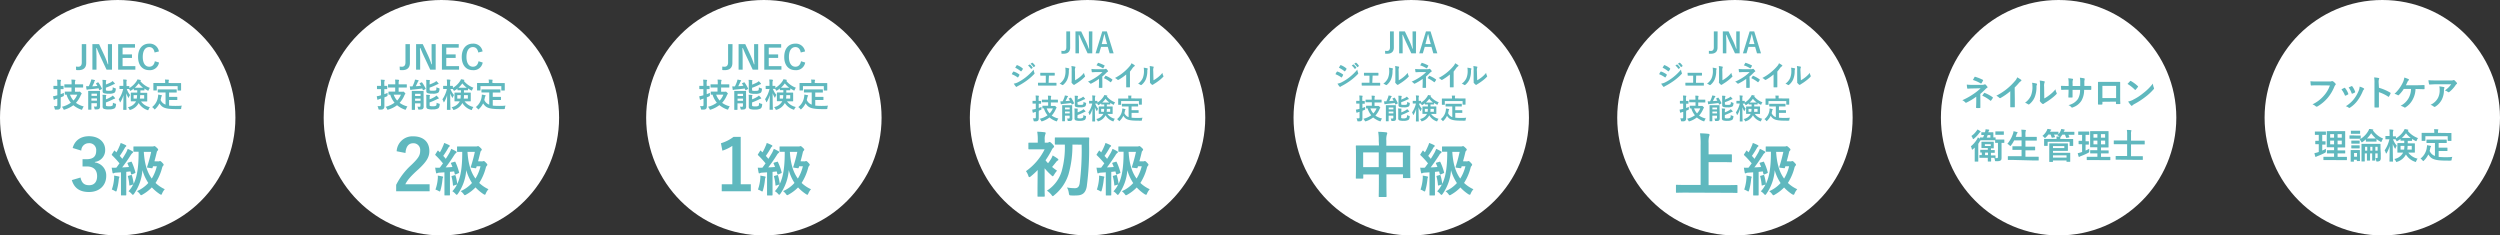 <svg xmlns="http://www.w3.org/2000/svg" viewBox="0 0 849.59 80"><rect x="0" y="0" width="849.59" height="80" fill="#333333" stroke="none"/><defs><style>.cls-1{fill:#fff;}.cls-2{fill:#5fb8be;}</style></defs><g id="レイヤー_2" data-name="レイヤー 2"><g id="レイヤー_1-2" data-name="レイヤー 1"><circle class="cls-1" cx="369.59" cy="40" r="40"/><path class="cls-2" d="M363.68,16.16c0,1.51-.93,2.1-2.23,2.1-.21,0-.44,0-.71,0l-.05-1a4.82,4.82,0,0,0,.68.06c.61,0,1-.39,1-1.23V10.68h1.29Z"/><path class="cls-2" d="M371.19,18.12h-1.58l-1.81-3.84c-.43-.93-.73-1.62-1.06-2.45h-.14c0,.88.07,1.76.07,2.68v3.61h-1.19V10.68h1.95L369,14a21.78,21.78,0,0,1,1,2.55h.14c-.06-.91-.1-1.73-.1-2.73V10.68h1.19Z"/><path class="cls-2" d="M378.45,18.12h-1.36l-.63-2.19h-2.28l-.65,2.19h-1.22l2.28-7.44h1.56Zm-2.65-4.65c-.16-.59-.28-1.13-.44-1.83h-.09c-.16.7-.3,1.24-.46,1.82l-.4,1.51h1.82Z"/><path class="cls-2" d="M344.31,24.41c.05-.07.09-.12.18-.1a6.78,6.78,0,0,1,1.84.94c.07.05.11.09.11.15a.21.21,0,0,1,0,.1,4.34,4.34,0,0,1-.42.73c-.05.06-.09.1-.13.1a.15.15,0,0,1-.11-.06,8.68,8.68,0,0,0-1.94-1.05C344,24.84,344.19,24.56,344.31,24.41ZM345.86,28a16.08,16.08,0,0,0,2.63-1.66,17.68,17.68,0,0,0,2.77-2.68,4.75,4.75,0,0,0,.27,1.08.41.41,0,0,1,.05.18.32.32,0,0,1-.1.22A18.43,18.43,0,0,1,349,27.33a22.75,22.75,0,0,1-2.87,1.8,3.44,3.44,0,0,0-.56.33.21.21,0,0,1-.15.07.23.23,0,0,1-.19-.11,6.28,6.28,0,0,1-.71-1A4.41,4.41,0,0,0,345.86,28Zm-.39-5.77c.07-.11.12-.13.24-.08a6.49,6.49,0,0,1,1.8,1.07.16.16,0,0,1,.08.12.24.24,0,0,1,0,.13,3.5,3.5,0,0,1-.49.72.11.11,0,0,1-.09.06.26.26,0,0,1-.15-.07A9.62,9.62,0,0,0,345,23Zm4.39-.3c.05,0,.09,0,.15,0a4.45,4.45,0,0,1,.91,1c0,.06,0,.11,0,.15l-.4.3c-.07.05-.12,0-.16,0a5,5,0,0,0-1-1.11Zm.86-.62c.06,0,.09,0,.14,0a3.85,3.85,0,0,1,.91,1,.11.11,0,0,1,0,.17l-.39.3c-.08.06-.12,0-.16,0a4.55,4.55,0,0,0-1-1.1Z"/><path class="cls-2" d="M356.35,28.13h1c.49,0,1,0,1.55,0,.08,0,.12.06.13.19s0,.41,0,.61-.05.18-.16.17l-1.51,0h-3c-.58,0-1,0-1.41,0-.12,0-.17,0-.19-.2a4.49,4.49,0,0,1,0-.78c.55,0,1,0,1.64,0h1V25.71h-1.71c-.09,0-.14,0-.16-.19s0-.42,0-.77c.41,0,.92,0,1.33,0h2.13l1.3,0c.11,0,.14,0,.15.17a5.81,5.81,0,0,1,0,.59c0,.16-.05.19-.19.18l-1.25,0h-.53Z"/><path class="cls-2" d="M363.22,23.22c.16.05.18.16.12.3a1.44,1.44,0,0,0-.11.65,7.12,7.12,0,0,1-.52,2.82,5,5,0,0,1-1.36,1.81.51.51,0,0,1-.25.12.34.34,0,0,1-.19-.08,3.4,3.4,0,0,0-.81-.4,4.71,4.71,0,0,0,1.59-1.91,6.25,6.25,0,0,0,.4-2.72A2.48,2.48,0,0,0,362,23,6.67,6.67,0,0,1,363.22,23.22Zm2.13,4.06a10.22,10.22,0,0,0,1.36-.89,9.22,9.22,0,0,0,1.68-1.64,2.81,2.81,0,0,0,.3,1,.5.5,0,0,1,.06.17c0,.06,0,.13-.15.24a11.56,11.56,0,0,1-1.42,1.25,16.3,16.3,0,0,1-1.71,1.16,2.73,2.73,0,0,0-.28.2.26.26,0,0,1-.19.07.4.4,0,0,1-.2-.07,2.88,2.88,0,0,1-.57-.59.35.35,0,0,1-.09-.2.25.25,0,0,1,0-.14c.06-.13.05-.24.05-.73v-3a8.18,8.18,0,0,0-.09-1.67,11.09,11.09,0,0,1,1.2.2c.12,0,.17.09.17.17a.6.6,0,0,1-.08.24,2.82,2.82,0,0,0-.08,1.06Z"/><path class="cls-2" d="M374.62,28c0,.85,0,1.48,0,1.73,0,.08-.07.12-.18.12a5.75,5.75,0,0,1-.83,0c-.11,0-.18,0-.18-.13,0-.27.05-.92.05-1.71V26.8a17.6,17.6,0,0,1-2.64,1.6.41.41,0,0,1-.17.05.27.27,0,0,1-.19-.11,2.15,2.15,0,0,0-.77-.58,18.34,18.34,0,0,0,3.1-1.73,13.22,13.22,0,0,0,1.86-1.55l-2.22,0-1.27.07c-.1,0-.14-.06-.16-.18a6.6,6.6,0,0,1-.1-.94,10.44,10.44,0,0,0,1.33.08l2.78,0a1.46,1.46,0,0,0,.68-.11.34.34,0,0,1,.15,0,.21.21,0,0,1,.16.08,3.23,3.23,0,0,1,.48.57.27.27,0,0,1,.06.16c0,.08,0,.13-.15.17a1.15,1.15,0,0,0-.3.22c-.49.5-1,1-1.52,1.42Zm-1.55-6.56a.15.15,0,0,1,.2-.08,12.89,12.89,0,0,1,2,.83c.07,0,.11.07.11.11a.14.14,0,0,1,0,.09c-.11.21-.23.45-.39.71,0,.07-.08.1-.13.1a.14.14,0,0,1-.1,0,9.9,9.9,0,0,0-2.14-1C372.8,21.93,373,21.62,373.07,21.47Zm2.59,4.34c.06-.09.09-.08.19,0a10.24,10.24,0,0,1,2.09,1.17c.06,0,.09.07.09.12a.19.19,0,0,1,0,.11,5.25,5.25,0,0,1-.47.69.17.17,0,0,1-.12.08s-.07,0-.13-.07a10.78,10.78,0,0,0-2.16-1.32A7.45,7.45,0,0,1,375.66,25.81Z"/><path class="cls-2" d="M384,27.51c0,.66,0,1.23,0,2,0,.12,0,.16-.15.16a7.69,7.69,0,0,1-1,0c-.1,0-.14,0-.13-.16,0-.69,0-1.31,0-2V25.31a16.54,16.54,0,0,1-2.64,1.84.28.28,0,0,1-.15,0,.3.3,0,0,1-.2-.09,3.43,3.43,0,0,0-.82-.57,15.33,15.33,0,0,0,3-2,15.55,15.55,0,0,0,2-2,2.89,2.89,0,0,0,.6-1,10,10,0,0,1,1.07.67.19.19,0,0,1,.07.14.24.24,0,0,1-.13.21,3.09,3.09,0,0,0-.58.53A14.57,14.57,0,0,1,384,24.33Z"/><path class="cls-2" d="M389.89,23.22c.16.05.18.16.12.3a1.44,1.44,0,0,0-.11.65,7.31,7.31,0,0,1-.52,2.82A4.89,4.89,0,0,1,388,28.8a.45.45,0,0,1-.24.12.34.34,0,0,1-.19-.08,3.4,3.4,0,0,0-.81-.4,4.79,4.79,0,0,0,1.59-1.91,6.25,6.25,0,0,0,.4-2.72,2.8,2.8,0,0,0-.09-.8A6.84,6.84,0,0,1,389.89,23.22ZM392,27.28a10.22,10.22,0,0,0,1.36-.89,9.22,9.22,0,0,0,1.68-1.64,2.61,2.61,0,0,0,.3,1,.45.45,0,0,1,.05.17c0,.06,0,.13-.14.24a11.56,11.56,0,0,1-1.42,1.25,16.3,16.3,0,0,1-1.71,1.16,2.73,2.73,0,0,0-.28.2.26.26,0,0,1-.19.07.37.37,0,0,1-.2-.07,3.23,3.23,0,0,1-.58-.59.4.4,0,0,1-.08-.2.25.25,0,0,1,0-.14c.06-.13,0-.24,0-.73v-3a8.18,8.18,0,0,0-.09-1.67,11.09,11.09,0,0,1,1.2.2c.12,0,.17.09.17.17a.6.6,0,0,1-.08.24,2.82,2.82,0,0,0-.08,1.06Z"/><path class="cls-2" d="M353,38.12c0,.68,0,1.47,0,2s-.06.73-.31.92-.43.2-1.07.2c-.3,0-.3,0-.37-.29a2.24,2.24,0,0,0-.26-.74,4.72,4.72,0,0,0,.73,0c.21,0,.3-.11.3-.37V38l-.48.14a1.26,1.26,0,0,0-.31.15.3.3,0,0,1-.16,0c-.06,0-.1,0-.12-.11-.06-.26-.12-.6-.17-.93a5.7,5.7,0,0,0,.9-.17L352,37v-1.8H351c-.1,0-.11,0-.11-.1V34.4c0-.11,0-.12.11-.12s.25,0,.91,0H352v-.46a7.51,7.51,0,0,0-.08-1.35c.37,0,.69,0,1,.07q.15,0,.15.09a.42.42,0,0,1-.05.2,2.87,2.87,0,0,0-.06,1v.48c.51,0,.69,0,.75,0s.09,0,.09.12v.72c0,.1,0,.1-.09.1H353V36.7a7.55,7.55,0,0,0,.93-.38,5.57,5.57,0,0,0,0,.63c0,.32,0,.3-.27.41l-.62.26Zm2.46-3.37c-.92,0-1.23,0-1.3,0s-.1,0-.1-.1V34c0-.11,0-.12.1-.12s.38,0,1.3,0h.71v-.2a6.23,6.23,0,0,0-.07-1.17c.36,0,.7,0,1,.07.09,0,.14.05.14.1a.67.67,0,0,1-.07.24,3.61,3.61,0,0,0-.05.74v.22h1c.92,0,1.23,0,1.29,0s.11,0,.11.12v.72c0,.09,0,.1-.11.1s-.37,0-1.29,0h-1V36h1a.49.49,0,0,0,.2,0,.28.28,0,0,1,.13,0c.07,0,.15,0,.36.24s.26.28.26.35a.2.2,0,0,1-.08.17c-.09.07-.12.16-.22.39a7.78,7.78,0,0,1-1.37,2.13,6.56,6.56,0,0,0,2.27,1,3.66,3.66,0,0,0-.4.71c-.07.18-.09.25-.18.25a.77.77,0,0,1-.23-.06,7.58,7.58,0,0,1-2.21-1.26,8.23,8.23,0,0,1-2.48,1.3,1,1,0,0,1-.22,0c-.09,0-.11-.06-.18-.24a2.57,2.57,0,0,0-.44-.62A7.3,7.3,0,0,0,356,39.17a6.46,6.46,0,0,1-1.23-2.33h-.43c-.09,0-.1,0-.1-.12v-.67c0-.1,0-.11.1-.11s.36,0,1.23,0h.63V34.75Zm.25,2.08a5,5,0,0,0,1,1.7,5.34,5.34,0,0,0,1.1-1.7Z"/><path class="cls-2" d="M363.78,33.21c.1-.06.14,0,.2,0A11.75,11.75,0,0,1,365,35c.05.09,0,.13-.07.19l-.55.29c-.1.07-.13.06-.18,0L364,35c-.9.14-1.9.24-2.87.33a1.1,1.1,0,0,0-.38.09.37.37,0,0,1-.15,0c-.06,0-.09,0-.12-.16s-.1-.55-.13-.83h.79a12.61,12.61,0,0,0,.57-1.34,4.7,4.7,0,0,0,.17-.65,7.48,7.48,0,0,1,.91.17c.11,0,.15.08.15.15a.24.24,0,0,1-.1.17.64.64,0,0,0-.17.28c-.16.33-.37.79-.56,1.15l1.51-.13c-.13-.22-.25-.42-.39-.62s0-.11.07-.16Zm.64,5.64c0,.49,0,1,0,1.31a1,1,0,0,1-.21.76c-.15.13-.34.2-1.06.21-.29,0-.29,0-.35-.29a2.38,2.38,0,0,0-.19-.57,3.56,3.56,0,0,0,.57,0c.23,0,.32-.07.32-.29V39.3h-1.59v.63c0,.76,0,1.12,0,1.18s0,.09-.11.09h-.73c-.09,0-.1,0-.1-.09s0-.4,0-1.18V37.05c0-.78,0-1.13,0-1.2s0-.11.1-.11.31,0,1,0h1.2c.71,0,.95,0,1,0s.1,0,.1.11,0,.48,0,1.29Zm-2.49-2.31v.64h1.59v-.64Zm1.59,2v-.64h-1.59v.64Zm2.63-4.7a11,11,0,0,0,1.41-.61,2.3,2.3,0,0,0,.53-.4,5.36,5.36,0,0,1,.58.62c.07.07.09.11.09.16s-.06.1-.13.12a1.75,1.75,0,0,0-.45.17,13.2,13.2,0,0,1-2,.82v.57c0,.17,0,.24.16.29a2.68,2.68,0,0,0,.73.06c.51,0,.85,0,1-.18s.12-.3.14-.83a3.37,3.37,0,0,0,.67.28c.23.06.23.06.22.32-.07.58-.17.85-.44,1a3.18,3.18,0,0,1-1.6.25,4.23,4.23,0,0,1-1.47-.16c-.22-.09-.33-.27-.33-.63V33.47a5,5,0,0,0-.06-.94c.31,0,.65,0,1,.06.11,0,.17,0,.17.11a.28.28,0,0,1-.06.16,1.26,1.26,0,0,0-.05.53Zm0,6c0,.18,0,.26.17.33a2.44,2.44,0,0,0,.77.07A1.69,1.69,0,0,0,368,40c.14-.15.14-.37.16-.89a2.91,2.91,0,0,0,.7.27c.23.06.23.07.21.32-.07.59-.19.87-.45,1.06a3.22,3.22,0,0,1-1.6.3,4,4,0,0,1-1.51-.17.69.69,0,0,1-.34-.7V37.8a4.81,4.81,0,0,0-.06-.93c.31,0,.64,0,1,.06.11,0,.17,0,.17.12a.35.35,0,0,1-.06.17c0,.08,0,.14,0,.51v.46a8.72,8.72,0,0,0,1.47-.7,2.53,2.53,0,0,0,.52-.4,4.82,4.82,0,0,1,.59.62c.07.09.1.13.1.18s-.07.11-.16.12a1.68,1.68,0,0,0-.43.17,19.3,19.3,0,0,1-2.09.91Z"/><path class="cls-2" d="M371.07,35.18c-.63,0-.82,0-.88,0s-.09,0-.09-.12v-.67c0-.1,0-.11.09-.11s.25,0,.88,0h.16v-.56a6.7,6.7,0,0,0-.08-1.29,7.69,7.69,0,0,1,.92.07c.1,0,.17.05.17.1a.36.36,0,0,1-.06.2,2.56,2.56,0,0,0-.07.91v.57c.49,0,.66,0,.72,0s.11,0,.11.11v.47a6.41,6.41,0,0,0,2.06-2,2.61,2.61,0,0,0,.3-.57,6.9,6.9,0,0,1,.88.17c.08,0,.13,0,.13.12a.15.15,0,0,1-.08.13l-.09.06a6.5,6.5,0,0,0,2.81,2,1.9,1.9,0,0,0-.34.59c-.06.17-.1.24-.16.24a.57.57,0,0,1-.23-.09,8.74,8.74,0,0,1-.91-.54v.43c0,.1,0,.11-.11.11s-.26,0-.92,0h-.14c0,.24,0,.47,0,.68h.66c.86,0,1.16,0,1.21,0s.11,0,.11.11,0,.25,0,.73v.84c0,.47,0,.67,0,.72s0,.12-.11.12-.35,0-1.21,0h-.47a4.33,4.33,0,0,0,2.54,1.65,2.5,2.5,0,0,0-.37.64c-.06.18-.1.25-.18.25a1,1,0,0,1-.23-.07,4.64,4.64,0,0,1-2.38-2,4,4,0,0,1-2.34,2,.73.73,0,0,1-.22.06c-.09,0-.12-.06-.19-.24a1.85,1.85,0,0,0-.41-.56,3.35,3.35,0,0,0,2.4-1.74h-.24c-.85,0-1.15,0-1.22,0s-.1,0-.1-.12,0-.25,0-.72v-.84c0-.48,0-.67,0-.73s0-.11.1-.11.37,0,1.22,0h.55v-.68h-.05c-.61,0-.81,0-.87,0s-.12,0-.12-.11V35.1c-.24.19-.49.36-.75.53a.6.6,0,0,1-.23.1c-.07,0-.1-.06-.19-.23a1.83,1.83,0,0,0-.18-.3h0l-.68,0a5.73,5.73,0,0,0,1,1.76,2.62,2.62,0,0,0-.33.62c0,.11-.08.18-.12.18s-.07-.05-.12-.14a6.45,6.45,0,0,1-.54-1.18c0,2.52.07,4.56.07,4.73s0,.1-.11.1h-.74c-.11,0-.12,0-.12-.1s.06-2,.07-4.18a7.21,7.21,0,0,1-.81,1.92c-.06.11-.1.16-.14.16s-.08,0-.11-.16a2.42,2.42,0,0,0-.32-.7,8.66,8.66,0,0,0,1.31-3ZM374.21,37v1h.94a7.94,7.94,0,0,0,.08-1Zm2.07-2.16H377a6.48,6.48,0,0,1-1.3-1.26,7.49,7.49,0,0,1-1.13,1.26h1.72Zm1,2.16h-1.14c0,.39,0,.72-.07,1h1.21Z"/><path class="cls-2" d="M382.66,36.18c-.93,0-1.24,0-1.29,0s-.12,0-.12-.1v-.7c0-.1,0-.11.12-.11s.36,0,1.29,0h2.71c.92,0,1.24,0,1.29,0s.11,0,.11.11v.7c0,.09,0,.1-.11.1s-.37,0-1.29,0h-.82v1.28h1.17c.79,0,1,0,1.11,0s.11,0,.11.11v.7c0,.08,0,.09-.11.09s-.32,0-1.11,0h-1.17V40a18.56,18.56,0,0,0,1.86.08c.54,0,1.22,0,1.86-.08a2.54,2.54,0,0,0-.19.69c0,.29,0,.29-.34.32s-.75,0-1.13,0c-3.44,0-4.11-.53-4.87-1.67A5.41,5.41,0,0,1,380.57,41c-.1.11-.15.17-.21.17s-.1-.06-.19-.19a2.12,2.12,0,0,0-.56-.49,4.55,4.55,0,0,0,1.73-3,4.3,4.3,0,0,0,.05-.61c.32,0,.64.11.92.18.13,0,.18.07.18.14a.31.31,0,0,1-.09.18.73.73,0,0,0-.12.29c0,.27-.11.52-.17.76a2.41,2.41,0,0,0,1.43,1.38V36.18Zm4-2.72c.9,0,1.21,0,1.27,0s.11,0,.11.1,0,.23,0,.49v.42c0,.85,0,1,0,1s0,.11-.11.11h-.79c-.09,0-.1,0-.1-.11V34.34H381V35.5c0,.1,0,.11-.11.11h-.78c-.1,0-.11,0-.11-.11s0-.2,0-1v-.33c0-.35,0-.52,0-.58s0-.1.11-.1.37,0,1.28,0h2.05v-.09a3.71,3.71,0,0,0-.07-.91c.36,0,.7,0,1,0,.09,0,.14,0,.14.09a.45.45,0,0,1-.05.19,1.6,1.6,0,0,0,0,.57v.1Z"/><path class="cls-2" d="M352.64,57.78a24.29,24.29,0,0,1-2.32,2.14,1.07,1.07,0,0,1-.51.28c-.17,0-.24-.16-.38-.55a5.8,5.8,0,0,0-.77-1.49A19.71,19.71,0,0,0,355,50.75h-2.74c-1.8,0-2.38,0-2.52,0s-.26,0-.26-.27V48.76c0-.24,0-.27.26-.27s.72,0,2.52,0h.41v-.82a14.33,14.33,0,0,0-.19-2.9c.91,0,1.63.07,2.49.17.24,0,.39.14.39.24a1.31,1.31,0,0,1-.15.53,5.05,5.05,0,0,0-.17,1.87v.91h.8a1,1,0,0,0,.53-.12.68.68,0,0,1,.31-.14c.16,0,.45.19.93.69s.6.72.6.91-.09.24-.29.39a2.87,2.87,0,0,0-.52.77,31.43,31.43,0,0,1-2.09,3.48,7.34,7.34,0,0,0,.86,1,14.72,14.72,0,0,0,1-1.44,6.75,6.75,0,0,0,.56-1.2,18.19,18.19,0,0,1,1.7,1.08c.19.17.24.21.24.38a.3.3,0,0,1-.24.27,1.71,1.71,0,0,0-.55.55c-.5.6-.84,1.05-1.34,1.63A19.68,19.68,0,0,0,359.22,58a9,9,0,0,0-1,1.39c-.22.33-.31.5-.46.5s-.26-.12-.5-.36A19.69,19.69,0,0,1,355,57.18v6.63c0,1.8.05,2.64.05,2.76s0,.26-.27.26h-1.94c-.24,0-.26,0-.26-.26s0-1,0-2.76Zm11.81-8.64a35.4,35.4,0,0,1-1.34,10.13,14.84,14.84,0,0,1-4.85,7.06c-.24.21-.36.33-.48.33s-.26-.17-.5-.5a6.72,6.72,0,0,0-1.49-1.37,11.88,11.88,0,0,0,5-6.58,30.24,30.24,0,0,0,1.08-9.07h-.12c-2.16,0-2.88,0-3,0s-.28,0-.28-.27V47c0-.27,0-.29.28-.29s.87,0,3,0h5.13c2.16,0,2.91,0,3,0s.29,0,.29.31c-.05.79-.05,1.47-.05,2.14a95.15,95.15,0,0,1-.79,14.16c-.34,2-1.25,3.1-3.53,3.1a15.72,15.72,0,0,1-1.87,0c-.58-.05-.58-.1-.72-.91a4.7,4.7,0,0,0-.62-1.8,14.54,14.54,0,0,0,2.73.24c1,0,1.42-.58,1.59-1.66a88.88,88.88,0,0,0,.67-13.13Z"/><path class="cls-2" d="M379.11,55c.25-.1.29-.1.38.09a19.23,19.23,0,0,1,1.25,3.46c.06.21,0,.23-.23.34l-.9.39c-.23.09-.29,0-.33-.16l-.21-.86-1.42.15v5.28c0,1.77,0,2.42,0,2.52s0,.21-.21.21H376c-.19,0-.21,0-.21-.21s0-.75,0-2.52V58.56l-1.67.11a2,2,0,0,0-.7.15.67.67,0,0,1-.3.1c-.12,0-.18-.13-.21-.33a15.78,15.78,0,0,1-.27-1.61,14,14,0,0,0,1.57,0c.37-.46.71-1,1.08-1.46a29.86,29.86,0,0,0-2.54-2.76c-.17-.14-.11-.19,0-.41l.64-1c.07-.12.13-.18.19-.18s.09,0,.17.12.33.32.48.48a14.63,14.63,0,0,0,1-2,6.22,6.22,0,0,0,.44-1.19,13.66,13.66,0,0,1,1.65.71c.21.12.27.19.27.31s-.08.17-.18.25a1.12,1.12,0,0,0-.36.46,28.82,28.82,0,0,1-1.69,2.67c.31.32.6.65.87,1,.44-.67.86-1.38,1.26-2.07a10.82,10.82,0,0,0,.58-1.32,12.65,12.65,0,0,1,1.61.82c.17.1.23.18.23.29s-.1.21-.21.29a2.16,2.16,0,0,0-.63.77c-1,1.53-2,3-2.88,4.12.75,0,1.51-.07,2.3-.13q-.22-.6-.48-1.17c-.08-.19-.06-.21.21-.33Zm-5.62,5.75a5.41,5.41,0,0,0,0-1.07c.48.06,1.2.21,1.5.27s.31.13.31.23a.53.53,0,0,1-.1.27,2.69,2.69,0,0,0-.11.63,21.22,21.22,0,0,1-.67,3.57c-.1.31-.16.42-.29.42a1.07,1.07,0,0,1-.37-.17,5.73,5.73,0,0,0-1-.48A15,15,0,0,0,373.49,60.74Zm14.95-5.91a.82.82,0,0,0,.38-.06.7.7,0,0,1,.25-.05c.12,0,.27.05.75.57s.46.54.46.67a.5.5,0,0,1-.13.33,1.45,1.45,0,0,0-.37.65,17.78,17.78,0,0,1-2.24,5.22,11.59,11.59,0,0,0,3.18,2.14,5.16,5.16,0,0,0-.9,1.43c-.13.31-.19.45-.33.45A1.33,1.33,0,0,1,389,66a14.43,14.43,0,0,1-2.7-2.29,13.82,13.82,0,0,1-3.17,2.44,1.23,1.23,0,0,1-.48.21c-.11,0-.21-.12-.4-.38a4.61,4.61,0,0,0-1-1,11.34,11.34,0,0,0,3.86-2.77,15.22,15.22,0,0,1-2-4.37,15.91,15.91,0,0,1-2.88,8.1c-.15.19-.25.29-.36.29s-.22-.1-.41-.31a4.38,4.38,0,0,0-1.07-.9,9.21,9.21,0,0,0,1.59-2.31L379,63c-.26.09-.3.08-.32-.12a15.93,15.93,0,0,0-.48-2.86c-.06-.21,0-.25.23-.3l.8-.23c.23-.06.25,0,.33.17a15.79,15.79,0,0,1,.58,2.82c1.21-2.5,1.65-5.78,1.69-10.06v-.86l-1.54,0c-.21,0-.23,0-.23-.22V50c0-.2,0-.22.23-.22s.65,0,2.34,0h3.86a1.37,1.37,0,0,0,.48-.07.44.44,0,0,1,.23-.06c.14,0,.27.06.79.55s.48.54.48.66a.67.67,0,0,1-.21.38.85.85,0,0,0-.27.5c-.19.85-.46,1.92-.79,3.07Zm-4.9-3.24c.23,3.72,1,6.75,2.71,9.08A14.09,14.09,0,0,0,388,56.5h-1.27l-.13.44c-.08.21-.12.27-.39.21L385,57c-.34-.05-.4-.09-.31-.38a49.13,49.13,0,0,0,1.35-5Z"/><circle class="cls-1" cx="479.59" cy="40" r="40"/><path class="cls-2" d="M473.68,16.16c0,1.51-.93,2.1-2.23,2.1-.21,0-.44,0-.71,0l-.05-1a4.82,4.82,0,0,0,.68.06c.61,0,1-.39,1-1.23V10.68h1.29Z"/><path class="cls-2" d="M481.19,18.12h-1.58l-1.81-3.84c-.43-.93-.73-1.62-1.06-2.45h-.14c0,.88.07,1.76.07,2.68v3.61h-1.19V10.68h1.95L479,14a21.78,21.78,0,0,1,1,2.55h.14c-.06-.91-.1-1.73-.1-2.73V10.68h1.19Z"/><path class="cls-2" d="M488.45,18.12h-1.36l-.63-2.19h-2.28l-.65,2.19h-1.22l2.28-7.44h1.56Zm-2.65-4.65c-.16-.59-.28-1.13-.44-1.83h-.09c-.16.7-.3,1.24-.46,1.82l-.4,1.51h1.82Z"/><path class="cls-2" d="M454.31,24.41c.05-.07.09-.12.18-.1a6.78,6.78,0,0,1,1.84.94c.07.05.11.09.11.15a.21.21,0,0,1,0,.1,4.34,4.34,0,0,1-.42.73c-.05.06-.09.1-.13.1a.15.15,0,0,1-.11-.06,8.68,8.68,0,0,0-1.94-1.05C454,24.84,454.19,24.56,454.31,24.41ZM455.86,28a16.08,16.08,0,0,0,2.63-1.66,17.68,17.68,0,0,0,2.77-2.68,4.75,4.75,0,0,0,.27,1.08.41.41,0,0,1,.05.18.32.32,0,0,1-.1.22A18.43,18.43,0,0,1,459,27.33a22.75,22.75,0,0,1-2.87,1.8,3.44,3.44,0,0,0-.56.33.21.21,0,0,1-.15.07.23.23,0,0,1-.19-.11,6.28,6.28,0,0,1-.71-1A4.41,4.41,0,0,0,455.86,28Zm-.39-5.77c.07-.11.12-.13.24-.08a6.49,6.49,0,0,1,1.8,1.07.16.16,0,0,1,.08.12.24.24,0,0,1,0,.13,3.5,3.5,0,0,1-.49.72.11.11,0,0,1-.09.06.26.26,0,0,1-.15-.07A9.62,9.62,0,0,0,455,23Zm4.39-.3c.05,0,.09,0,.15,0a4.45,4.45,0,0,1,.91,1c0,.06,0,.11,0,.15l-.4.3c-.07.05-.12,0-.16,0a5,5,0,0,0-1-1.11Zm.86-.62c.06,0,.09,0,.14,0a3.85,3.85,0,0,1,.91,1,.11.11,0,0,1,0,.17l-.39.3c-.08.06-.12,0-.16,0a4.55,4.55,0,0,0-1-1.1Z"/><path class="cls-2" d="M466.35,28.13h1c.49,0,1,0,1.55,0,.08,0,.12.06.13.19s0,.41,0,.61-.05.18-.16.17l-1.51,0h-3c-.58,0-1,0-1.41,0-.12,0-.17,0-.19-.2a4.49,4.49,0,0,1,0-.78c.55,0,1,0,1.64,0h1V25.71h-1.71c-.09,0-.14,0-.16-.19s0-.42,0-.77c.41,0,.92,0,1.33,0h2.13l1.3,0c.11,0,.14,0,.15.17a5.81,5.81,0,0,1,0,.59c0,.16-.05.19-.19.18l-1.25,0h-.53Z"/><path class="cls-2" d="M473.22,23.22c.16.05.18.16.12.3a1.44,1.44,0,0,0-.11.65,7.12,7.12,0,0,1-.52,2.82,5,5,0,0,1-1.36,1.81.51.51,0,0,1-.25.12.34.34,0,0,1-.19-.08,3.4,3.4,0,0,0-.81-.4,4.71,4.71,0,0,0,1.59-1.91,6.25,6.25,0,0,0,.4-2.72A2.48,2.48,0,0,0,472,23,6.67,6.67,0,0,1,473.22,23.22Zm2.13,4.06a10.22,10.22,0,0,0,1.36-.89,9.22,9.22,0,0,0,1.68-1.64,2.81,2.81,0,0,0,.3,1,.5.5,0,0,1,.06.17c0,.06,0,.13-.15.24a11.56,11.56,0,0,1-1.42,1.25,16.3,16.3,0,0,1-1.71,1.16,2.73,2.73,0,0,0-.28.2.26.26,0,0,1-.19.07.4.4,0,0,1-.2-.07,2.88,2.88,0,0,1-.57-.59.35.35,0,0,1-.09-.2.25.25,0,0,1,0-.14c.06-.13.05-.24.05-.73v-3a8.18,8.18,0,0,0-.09-1.67,11.09,11.09,0,0,1,1.2.2c.12,0,.17.09.17.17a.6.6,0,0,1-.08.24,2.82,2.82,0,0,0-.08,1.06Z"/><path class="cls-2" d="M484.62,28c0,.85,0,1.48,0,1.73,0,.08-.07.12-.18.12a5.75,5.75,0,0,1-.83,0c-.11,0-.18,0-.18-.13,0-.27.05-.92.05-1.71V26.8a17.6,17.6,0,0,1-2.64,1.6.41.41,0,0,1-.17.05.27.27,0,0,1-.19-.11,2.15,2.15,0,0,0-.77-.58,18.34,18.34,0,0,0,3.1-1.73,13.22,13.22,0,0,0,1.86-1.55l-2.22,0-1.27.07c-.1,0-.14-.06-.16-.18a6.6,6.6,0,0,1-.1-.94,10.44,10.44,0,0,0,1.33.08l2.78,0a1.46,1.46,0,0,0,.68-.11.34.34,0,0,1,.15,0,.21.21,0,0,1,.16.08,3.23,3.23,0,0,1,.48.57.27.27,0,0,1,.06.16c0,.08,0,.13-.15.17a1.15,1.15,0,0,0-.3.22c-.49.5-1,1-1.52,1.42Zm-1.55-6.56a.15.15,0,0,1,.2-.08,12.89,12.89,0,0,1,2,.83c.07,0,.11.07.11.11a.14.14,0,0,1,0,.09c-.11.21-.23.45-.39.71,0,.07-.08.1-.13.1a.14.14,0,0,1-.1,0,9.9,9.9,0,0,0-2.14-1C482.8,21.93,483,21.62,483.07,21.47Zm2.59,4.34c.06-.09.09-.08.19,0a10.24,10.24,0,0,1,2.09,1.17c.06,0,.09.07.09.12a.19.19,0,0,1,0,.11,5.25,5.25,0,0,1-.47.69.17.17,0,0,1-.12.08s-.07,0-.13-.07a10.78,10.78,0,0,0-2.16-1.32A7.45,7.45,0,0,1,485.66,25.81Z"/><path class="cls-2" d="M494,27.51c0,.66,0,1.23,0,2,0,.12,0,.16-.15.16a7.69,7.69,0,0,1-1,0c-.1,0-.14,0-.13-.16,0-.69,0-1.31,0-2V25.31a16.54,16.54,0,0,1-2.64,1.84.28.28,0,0,1-.15,0,.3.3,0,0,1-.2-.09,3.43,3.43,0,0,0-.82-.57,15.33,15.33,0,0,0,3-2,15.55,15.55,0,0,0,2-2,2.89,2.89,0,0,0,.6-1,10,10,0,0,1,1.07.67.19.19,0,0,1,.07.14.24.24,0,0,1-.13.21,3.09,3.09,0,0,0-.58.53A14.57,14.57,0,0,1,494,24.33Z"/><path class="cls-2" d="M499.89,23.22c.16.05.18.16.12.3a1.44,1.44,0,0,0-.11.65,7.31,7.31,0,0,1-.52,2.82A4.89,4.89,0,0,1,498,28.8a.45.45,0,0,1-.24.12.34.34,0,0,1-.19-.08,3.4,3.4,0,0,0-.81-.4,4.79,4.79,0,0,0,1.59-1.91,6.25,6.25,0,0,0,.4-2.72,2.8,2.8,0,0,0-.09-.8A6.84,6.84,0,0,1,499.89,23.22ZM502,27.28a10.22,10.22,0,0,0,1.36-.89,9.22,9.22,0,0,0,1.68-1.64,2.61,2.61,0,0,0,.3,1,.45.45,0,0,1,.05.17c0,.06,0,.13-.14.24a11.56,11.56,0,0,1-1.42,1.25,16.3,16.3,0,0,1-1.71,1.16,2.73,2.73,0,0,0-.28.2.26.26,0,0,1-.19.07.37.37,0,0,1-.2-.07,3.23,3.23,0,0,1-.58-.59.4.4,0,0,1-.08-.2.25.25,0,0,1,0-.14c.06-.13,0-.24,0-.73v-3a8.18,8.18,0,0,0-.09-1.67,11.09,11.09,0,0,1,1.2.2c.12,0,.17.09.17.17a.6.6,0,0,1-.08.24,2.82,2.82,0,0,0-.08,1.06Z"/><path class="cls-2" d="M463,38.12c0,.68,0,1.47,0,2s-.06.73-.31.92-.43.2-1.07.2c-.3,0-.3,0-.37-.29a2.24,2.24,0,0,0-.26-.74,4.72,4.72,0,0,0,.73,0c.21,0,.3-.11.3-.37V38l-.48.14a1.26,1.26,0,0,0-.31.15.3.3,0,0,1-.16,0c-.06,0-.1,0-.12-.11-.06-.26-.12-.6-.17-.93a5.7,5.7,0,0,0,.9-.17L462,37v-1.8H461c-.1,0-.11,0-.11-.1V34.4c0-.11,0-.12.11-.12s.25,0,.91,0H462v-.46a7.51,7.51,0,0,0-.08-1.35c.37,0,.69,0,1,.07q.15,0,.15.09a.42.42,0,0,1-.05.2,2.87,2.87,0,0,0-.06,1v.48c.51,0,.69,0,.75,0s.09,0,.09.12v.72c0,.1,0,.1-.09.1H463V36.7a7.55,7.55,0,0,0,.93-.38,5.57,5.57,0,0,0,0,.63c0,.32,0,.3-.27.41l-.62.26Zm2.46-3.37c-.92,0-1.23,0-1.3,0s-.1,0-.1-.1V34c0-.11,0-.12.1-.12s.38,0,1.3,0h.71v-.2a6.23,6.23,0,0,0-.07-1.17c.36,0,.7,0,1,.07.09,0,.14.05.14.1a.67.67,0,0,1-.07.24,3.61,3.61,0,0,0-.05.74v.22h1c.92,0,1.23,0,1.29,0s.11,0,.11.12v.72c0,.09,0,.1-.11.1s-.37,0-1.29,0h-1V36h1a.49.49,0,0,0,.2,0,.28.28,0,0,1,.13,0c.07,0,.15,0,.36.24s.26.28.26.35a.2.2,0,0,1-.08.17c-.09.07-.12.16-.22.39a7.78,7.78,0,0,1-1.37,2.13,6.56,6.56,0,0,0,2.27,1,3.66,3.66,0,0,0-.4.71c-.07.18-.09.25-.18.25a.77.77,0,0,1-.23-.06,7.58,7.58,0,0,1-2.21-1.26,8.23,8.23,0,0,1-2.48,1.3,1,1,0,0,1-.22,0c-.09,0-.11-.06-.18-.24a2.57,2.57,0,0,0-.44-.62A7.3,7.3,0,0,0,466,39.17a6.46,6.46,0,0,1-1.23-2.33h-.43c-.09,0-.1,0-.1-.12v-.67c0-.1,0-.11.1-.11s.36,0,1.23,0h.63V34.75Zm.25,2.08a5,5,0,0,0,1,1.7,5.34,5.34,0,0,0,1.1-1.7Z"/><path class="cls-2" d="M473.78,33.21c.1-.06.14,0,.2,0A11.75,11.75,0,0,1,475,35c.05.09,0,.13-.07.19l-.55.29c-.1.07-.13.06-.18,0L474,35c-.9.14-1.9.24-2.87.33a1.1,1.1,0,0,0-.38.09.37.37,0,0,1-.15,0c-.06,0-.09,0-.12-.16s-.1-.55-.13-.83h.79a12.61,12.61,0,0,0,.57-1.34,4.7,4.7,0,0,0,.17-.65,7.48,7.48,0,0,1,.91.17c.11,0,.15.08.15.15a.24.24,0,0,1-.1.17.64.64,0,0,0-.17.28c-.16.33-.37.79-.56,1.15l1.51-.13c-.13-.22-.25-.42-.39-.62s0-.11.07-.16Zm.64,5.64c0,.49,0,1,0,1.31a1,1,0,0,1-.21.76c-.15.13-.34.2-1.06.21-.29,0-.29,0-.35-.29a2.38,2.38,0,0,0-.19-.57,3.56,3.56,0,0,0,.57,0c.23,0,.32-.07.32-.29V39.3h-1.59v.63c0,.76,0,1.12,0,1.18s0,.09-.11.09h-.73c-.09,0-.1,0-.1-.09s0-.4,0-1.18V37.05c0-.78,0-1.13,0-1.2s0-.11.1-.11.31,0,1,0h1.2c.71,0,.95,0,1,0s.1,0,.1.11,0,.48,0,1.29Zm-2.49-2.31v.64h1.59v-.64Zm1.59,2v-.64h-1.59v.64Zm2.63-4.7a11,11,0,0,0,1.41-.61,2.3,2.3,0,0,0,.53-.4,5.36,5.36,0,0,1,.58.62c.07.07.09.11.09.16s-.06.1-.13.12a1.75,1.75,0,0,0-.45.17,13.2,13.2,0,0,1-2,.82v.57c0,.17,0,.24.16.29a2.68,2.68,0,0,0,.73.06c.51,0,.85,0,1-.18s.12-.3.14-.83a3.37,3.37,0,0,0,.67.28c.23.06.23.06.22.32-.07.58-.17.85-.44,1a3.18,3.18,0,0,1-1.6.25,4.23,4.23,0,0,1-1.47-.16c-.22-.09-.33-.27-.33-.63V33.47a5,5,0,0,0-.06-.94c.31,0,.65,0,1,.06.11,0,.17,0,.17.11a.28.28,0,0,1-.06.16,1.26,1.26,0,0,0-.05.53Zm0,6c0,.18,0,.26.17.33a2.44,2.44,0,0,0,.77.07A1.69,1.69,0,0,0,478,40c.14-.15.14-.37.16-.89a2.91,2.91,0,0,0,.7.27c.23.06.23.07.21.32-.07.59-.19.87-.45,1.06a3.22,3.22,0,0,1-1.6.3,4,4,0,0,1-1.51-.17.69.69,0,0,1-.34-.7V37.8a4.81,4.81,0,0,0-.06-.93c.31,0,.64,0,1,.06.11,0,.17,0,.17.12a.35.35,0,0,1-.06.17c0,.08,0,.14,0,.51v.46a8.72,8.72,0,0,0,1.47-.7,2.53,2.53,0,0,0,.52-.4,4.82,4.82,0,0,1,.59.62c.07.09.1.13.1.18s-.07.11-.16.12a1.68,1.68,0,0,0-.43.17,19.3,19.3,0,0,1-2.09.91Z"/><path class="cls-2" d="M481.07,35.18c-.63,0-.82,0-.88,0s-.09,0-.09-.12v-.67c0-.1,0-.11.09-.11s.25,0,.88,0h.16v-.56a6.7,6.7,0,0,0-.08-1.29,7.69,7.69,0,0,1,.92.07c.1,0,.17.05.17.1a.36.36,0,0,1-.06.2,2.56,2.56,0,0,0-.07.91v.57c.49,0,.66,0,.72,0s.11,0,.11.11v.47a6.41,6.41,0,0,0,2.06-2,2.61,2.61,0,0,0,.3-.57,6.9,6.9,0,0,1,.88.17c.08,0,.13,0,.13.12a.15.15,0,0,1-.08.13l-.09.06a6.5,6.5,0,0,0,2.81,2,1.9,1.9,0,0,0-.34.59c-.06.17-.1.24-.16.24a.57.57,0,0,1-.23-.09,8.74,8.74,0,0,1-.91-.54v.43c0,.1,0,.11-.11.11s-.26,0-.92,0h-.14c0,.24,0,.47,0,.68h.66c.86,0,1.16,0,1.21,0s.11,0,.11.11,0,.25,0,.73v.84c0,.47,0,.67,0,.72s0,.12-.11.12-.35,0-1.21,0h-.47a4.33,4.33,0,0,0,2.54,1.65,2.5,2.5,0,0,0-.37.64c-.06.18-.1.25-.18.25a1,1,0,0,1-.23-.07,4.64,4.64,0,0,1-2.38-2,4,4,0,0,1-2.34,2,.73.73,0,0,1-.22.06c-.09,0-.12-.06-.19-.24a1.85,1.85,0,0,0-.41-.56,3.35,3.35,0,0,0,2.4-1.74h-.24c-.85,0-1.15,0-1.22,0s-.1,0-.1-.12,0-.25,0-.72v-.84c0-.48,0-.67,0-.73s0-.11.1-.11.37,0,1.22,0h.55v-.68h-.05c-.61,0-.81,0-.87,0s-.12,0-.12-.11V35.1c-.24.19-.49.36-.75.53a.6.6,0,0,1-.23.1c-.07,0-.1-.06-.19-.23a1.83,1.83,0,0,0-.18-.3h0l-.68,0a5.73,5.73,0,0,0,1,1.76,2.62,2.62,0,0,0-.33.62c0,.11-.08.18-.12.18s-.07-.05-.12-.14a6.45,6.45,0,0,1-.54-1.18c0,2.52.07,4.56.07,4.73s0,.1-.11.1h-.74c-.11,0-.12,0-.12-.1s.06-2,.07-4.18a7.21,7.21,0,0,1-.81,1.92c-.06.11-.1.16-.14.16s-.08,0-.11-.16a2.42,2.42,0,0,0-.32-.7,8.66,8.66,0,0,0,1.31-3ZM484.21,37v1h.94a7.94,7.94,0,0,0,.08-1Zm2.07-2.16H487a6.48,6.48,0,0,1-1.3-1.26,7.49,7.49,0,0,1-1.13,1.26h1.72Zm1,2.16h-1.14c0,.39,0,.72-.07,1h1.21Z"/><path class="cls-2" d="M492.66,36.18c-.93,0-1.24,0-1.29,0s-.12,0-.12-.1v-.7c0-.1,0-.11.12-.11s.36,0,1.29,0h2.71c.92,0,1.24,0,1.29,0s.11,0,.11.11v.7c0,.09,0,.1-.11.1s-.37,0-1.29,0h-.82v1.28h1.17c.79,0,1,0,1.11,0s.11,0,.11.11v.7c0,.08,0,.09-.11.09s-.32,0-1.11,0h-1.17V40a18.56,18.56,0,0,0,1.86.08c.54,0,1.22,0,1.86-.08a2.54,2.54,0,0,0-.19.69c0,.29,0,.29-.34.32s-.75,0-1.13,0c-3.44,0-4.11-.53-4.87-1.67A5.41,5.41,0,0,1,490.57,41c-.1.11-.15.17-.21.17s-.1-.06-.19-.19a2.12,2.12,0,0,0-.56-.49,4.55,4.55,0,0,0,1.73-3,4.3,4.3,0,0,0,.05-.61c.32,0,.64.11.92.18.13,0,.18.07.18.14a.31.31,0,0,1-.09.18.73.73,0,0,0-.12.29c0,.27-.11.52-.17.76a2.41,2.41,0,0,0,1.43,1.38V36.18Zm4-2.72c.9,0,1.21,0,1.27,0s.11,0,.11.1,0,.23,0,.49v.42c0,.85,0,1,0,1s0,.11-.11.11h-.79c-.09,0-.1,0-.1-.11V34.34H491V35.5c0,.1,0,.11-.11.11h-.78c-.1,0-.11,0-.11-.11s0-.2,0-1v-.33c0-.35,0-.52,0-.58s0-.1.11-.1.37,0,1.28,0h2.05v-.09a3.71,3.71,0,0,0-.07-.91c.36,0,.7,0,1,0,.09,0,.14,0,.14.09a.45.45,0,0,1-.05.19,1.6,1.6,0,0,0,0,.57v.1Z"/><path class="cls-2" d="M468.55,47.87a18.33,18.33,0,0,0-.19-3.07c.89,0,1.85.07,2.66.16.22,0,.41.12.41.29a1.1,1.1,0,0,1-.12.48,5.78,5.78,0,0,0-.19,2v1.8h4.65c2.31,0,3.1,0,3.27,0s.26,0,.26.26-.05.89-.05,3v2.78c0,3.84.05,4.54.05,4.68s0,.27-.26.27h-2c-.24,0-.26,0-.26-.27v-1h-5.62v3c0,2.85.05,4.32.05,4.44s0,.26-.27.26h-2.13c-.24,0-.27,0-.27-.26s.05-1.56.05-4.39v-3h-5.3v1.11c0,.26,0,.29-.27.29h-2c-.24,0-.26,0-.26-.29s.05-.87.05-4.71V53.05c0-2.45-.05-3.21-.05-3.36s0-.26.26-.26,1,0,3.27,0h4.34Zm-5.3,8.93h5.3v-5h-5.3Zm7.87-5v5h5.62v-5Z"/><path class="cls-2" d="M489.11,55c.25-.1.29-.1.38.09a18.49,18.49,0,0,1,1.25,3.46c.06.21,0,.23-.23.34l-.9.39c-.23.09-.29,0-.33-.16l-.21-.86-1.42.15v5.28c0,1.77,0,2.42,0,2.52s0,.21-.21.21H486c-.19,0-.21,0-.21-.21s0-.75,0-2.52V58.56l-1.67.11a1.87,1.87,0,0,0-.69.15.76.76,0,0,1-.31.1c-.12,0-.17-.13-.21-.33-.1-.46-.19-1-.27-1.61a14.06,14.06,0,0,0,1.57,0c.37-.46.71-1,1.08-1.46a29.86,29.86,0,0,0-2.54-2.76c-.17-.14-.11-.19,0-.41l.64-1c.07-.12.13-.18.19-.18s.09,0,.17.12.33.32.48.48a14.63,14.63,0,0,0,1-2,6.22,6.22,0,0,0,.44-1.19,13.66,13.66,0,0,1,1.65.71c.21.12.27.19.27.31s-.08.17-.17.25a1.13,1.13,0,0,0-.37.46,28.82,28.82,0,0,1-1.69,2.67c.31.32.6.65.87,1,.44-.67.86-1.38,1.26-2.07a10.82,10.82,0,0,0,.58-1.32,12.65,12.65,0,0,1,1.61.82c.17.1.23.18.23.29s-.1.21-.21.29a2.16,2.16,0,0,0-.63.77c-1,1.53-2,3-2.88,4.12.75,0,1.51-.07,2.3-.13q-.22-.6-.48-1.17c-.08-.19-.06-.21.21-.33Zm-5.62,5.75a5.37,5.37,0,0,0,0-1.07c.48.06,1.19.21,1.49.27s.31.13.31.23a.53.53,0,0,1-.1.27,2.69,2.69,0,0,0-.11.63,21.22,21.22,0,0,1-.67,3.57c-.1.31-.16.42-.29.42a1.07,1.07,0,0,1-.37-.17,5.73,5.73,0,0,0-1-.48A15,15,0,0,0,483.49,60.74Zm14.95-5.91a.82.82,0,0,0,.38-.06.7.7,0,0,1,.25-.05c.12,0,.27.05.75.57s.46.54.46.67a.5.5,0,0,1-.13.33,1.45,1.45,0,0,0-.37.65,17.78,17.78,0,0,1-2.24,5.22,11.59,11.59,0,0,0,3.18,2.14,5.16,5.16,0,0,0-.9,1.43c-.13.31-.19.45-.32.45A1.35,1.35,0,0,1,499,66a14.43,14.43,0,0,1-2.7-2.29,13.82,13.82,0,0,1-3.17,2.44,1.18,1.18,0,0,1-.48.21c-.11,0-.21-.12-.4-.38a4.61,4.61,0,0,0-1-1,11.34,11.34,0,0,0,3.86-2.77,15.22,15.22,0,0,1-2-4.37,15.82,15.82,0,0,1-2.88,8.1c-.15.19-.25.29-.36.29s-.22-.1-.41-.31a4.2,4.2,0,0,0-1.07-.9,9.21,9.21,0,0,0,1.59-2.31L489,63c-.27.09-.31.08-.33-.12a15.93,15.93,0,0,0-.48-2.86c-.06-.21,0-.25.23-.3l.81-.23c.23-.06.25,0,.32.17a15.79,15.79,0,0,1,.58,2.82c1.21-2.5,1.65-5.78,1.69-10.06v-.86l-1.54,0c-.21,0-.23,0-.23-.22V50c0-.2,0-.22.23-.22s.65,0,2.34,0h3.86a1.37,1.37,0,0,0,.48-.07.46.46,0,0,1,.23-.06c.14,0,.27.06.79.55s.48.54.48.66a.67.67,0,0,1-.21.38.85.85,0,0,0-.27.5c-.19.85-.46,1.92-.79,3.07Zm-4.9-3.24c.24,3.72,1,6.75,2.71,9.08A13.83,13.83,0,0,0,498,56.5h-1.27l-.13.44c-.08.21-.12.27-.39.21L495,57c-.34-.05-.4-.09-.3-.38a51.6,51.6,0,0,0,1.34-5Z"/><circle class="cls-1" cx="589.59" cy="40" r="40"/><path class="cls-2" d="M583.68,16.16c0,1.51-.93,2.1-2.23,2.1-.21,0-.44,0-.71,0l0-1a4.82,4.82,0,0,0,.68.06c.61,0,1-.39,1-1.23V10.68h1.29Z"/><path class="cls-2" d="M591.19,18.12h-1.58l-1.81-3.84c-.43-.93-.73-1.62-1.06-2.45h-.14c0,.88.07,1.76.07,2.68v3.61h-1.19V10.68h1.95L589,14a21.78,21.78,0,0,1,1,2.55h.14c-.06-.91-.1-1.73-.1-2.73V10.68h1.19Z"/><path class="cls-2" d="M598.45,18.12h-1.36l-.63-2.19h-2.28l-.65,2.19h-1.22l2.28-7.44h1.56Zm-2.65-4.65c-.16-.59-.28-1.13-.44-1.83h-.09c-.16.7-.3,1.24-.46,1.82l-.4,1.51h1.82Z"/><path class="cls-2" d="M564.31,24.41c.05-.07.09-.12.18-.1a6.78,6.78,0,0,1,1.84.94c.07.05.11.09.11.15a.21.21,0,0,1,0,.1,4.34,4.34,0,0,1-.42.73c-.05.06-.09.1-.13.1a.15.15,0,0,1-.11-.06,8.68,8.68,0,0,0-1.94-1.05C564,24.84,564.19,24.56,564.31,24.41ZM565.86,28a16.08,16.08,0,0,0,2.63-1.66,17.68,17.68,0,0,0,2.77-2.68,4.75,4.75,0,0,0,.27,1.08.41.41,0,0,1,.05.18.32.32,0,0,1-.1.22A18.43,18.43,0,0,1,569,27.33a22.75,22.75,0,0,1-2.87,1.8,3.44,3.44,0,0,0-.56.33.21.21,0,0,1-.15.07.23.23,0,0,1-.19-.11,6.28,6.28,0,0,1-.71-1A4.41,4.41,0,0,0,565.86,28Zm-.39-5.77c.07-.11.12-.13.24-.08a6.49,6.49,0,0,1,1.8,1.07.16.16,0,0,1,.08.12.24.24,0,0,1,0,.13,3.5,3.5,0,0,1-.49.72.11.11,0,0,1-.09.06.26.26,0,0,1-.15-.07A9.62,9.62,0,0,0,565,23Zm4.39-.3s.09,0,.15,0a4.45,4.45,0,0,1,.91,1c0,.06,0,.11,0,.15l-.4.3c-.07.05-.12,0-.16,0a5,5,0,0,0-1-1.11Zm.86-.62c.06,0,.09,0,.14,0a3.85,3.85,0,0,1,.91,1,.11.11,0,0,1,0,.17l-.39.3c-.08.06-.12,0-.16,0a4.55,4.55,0,0,0-1-1.1Z"/><path class="cls-2" d="M576.35,28.13h1c.49,0,1,0,1.55,0,.08,0,.12.06.13.19s0,.41,0,.61,0,.18-.16.17l-1.51,0h-3c-.58,0-1,0-1.41,0-.12,0-.17,0-.19-.2a4.49,4.49,0,0,1,0-.78c.55,0,1,0,1.64,0h1V25.71h-1.71c-.09,0-.14,0-.16-.19s0-.42-.05-.77c.41,0,.92,0,1.33,0h2.13l1.3,0c.11,0,.14,0,.15.17a5.81,5.81,0,0,1,0,.59c0,.16-.05.19-.19.18l-1.25,0h-.53Z"/><path class="cls-2" d="M583.22,23.22c.16.05.18.16.12.3a1.44,1.44,0,0,0-.11.65,7.12,7.12,0,0,1-.52,2.82,5,5,0,0,1-1.36,1.81.51.51,0,0,1-.25.12.34.34,0,0,1-.19-.08,3.4,3.4,0,0,0-.81-.4,4.71,4.71,0,0,0,1.59-1.91,6.25,6.25,0,0,0,.4-2.72A2.48,2.48,0,0,0,582,23,6.67,6.67,0,0,1,583.22,23.22Zm2.13,4.06a10.22,10.22,0,0,0,1.36-.89,9.22,9.22,0,0,0,1.68-1.64,2.81,2.81,0,0,0,.3,1,.5.5,0,0,1,.06.17c0,.06,0,.13-.15.24a11.56,11.56,0,0,1-1.42,1.25,16.3,16.3,0,0,1-1.71,1.16,2.73,2.73,0,0,0-.28.2.26.26,0,0,1-.19.07.4.4,0,0,1-.2-.07,2.88,2.88,0,0,1-.57-.59.35.35,0,0,1-.09-.2.25.25,0,0,1,0-.14c.06-.13.05-.24.05-.73v-3a8.18,8.18,0,0,0-.09-1.67,11.09,11.09,0,0,1,1.2.2c.12,0,.17.09.17.17a.6.6,0,0,1-.08.24,2.82,2.82,0,0,0-.08,1.06Z"/><path class="cls-2" d="M594.62,28c0,.85,0,1.48,0,1.73,0,.08-.07.12-.18.12a5.75,5.75,0,0,1-.83,0c-.11,0-.18,0-.18-.13,0-.27,0-.92,0-1.71V26.8a17.6,17.6,0,0,1-2.64,1.6.41.41,0,0,1-.17.05.27.27,0,0,1-.19-.11,2.15,2.15,0,0,0-.77-.58,18.34,18.34,0,0,0,3.1-1.73,13.22,13.22,0,0,0,1.86-1.55l-2.22,0-1.27.07c-.1,0-.14-.06-.16-.18a6.6,6.6,0,0,1-.1-.94,10.44,10.44,0,0,0,1.33.08l2.78,0a1.46,1.46,0,0,0,.68-.11.34.34,0,0,1,.15,0,.21.21,0,0,1,.16.08,3.23,3.23,0,0,1,.48.57.27.27,0,0,1,.06.16c0,.08-.05.13-.15.17a1.15,1.15,0,0,0-.3.22c-.49.5-1,1-1.52,1.42Zm-1.55-6.56a.15.15,0,0,1,.2-.08,12.89,12.89,0,0,1,2,.83c.07,0,.11.07.11.11a.14.14,0,0,1,0,.09c-.11.21-.23.45-.39.71,0,.07-.08.1-.13.1a.14.14,0,0,1-.1,0,9.9,9.9,0,0,0-2.14-1C592.8,21.93,593,21.62,593.07,21.47Zm2.59,4.34c.06-.09.09-.08.19,0a10.24,10.24,0,0,1,2.09,1.17c.06,0,.09.07.09.12a.19.19,0,0,1,0,.11,5.25,5.25,0,0,1-.47.69.17.17,0,0,1-.12.08s-.07,0-.13-.07a10.78,10.78,0,0,0-2.16-1.32A7.45,7.45,0,0,1,595.66,25.81Z"/><path class="cls-2" d="M604,27.51c0,.66,0,1.23,0,2,0,.12,0,.16-.15.16a7.69,7.69,0,0,1-1,0c-.1,0-.14,0-.13-.16,0-.69,0-1.31,0-2V25.31a16.54,16.54,0,0,1-2.64,1.84.28.28,0,0,1-.15,0,.3.3,0,0,1-.2-.09,3.43,3.43,0,0,0-.82-.57,15.33,15.33,0,0,0,3-2,15.55,15.55,0,0,0,2.05-2,2.89,2.89,0,0,0,.6-1,10,10,0,0,1,1.07.67.19.19,0,0,1,.07.14.24.24,0,0,1-.13.21,3.09,3.09,0,0,0-.58.53A14.57,14.57,0,0,1,604,24.33Z"/><path class="cls-2" d="M609.89,23.22c.16.05.18.16.12.3a1.44,1.44,0,0,0-.11.65,7.31,7.31,0,0,1-.52,2.82A4.89,4.89,0,0,1,608,28.8a.45.45,0,0,1-.24.12.34.34,0,0,1-.19-.08,3.4,3.4,0,0,0-.81-.4,4.79,4.79,0,0,0,1.59-1.91,6.25,6.25,0,0,0,.4-2.72,2.8,2.8,0,0,0-.09-.8A6.84,6.84,0,0,1,609.89,23.22ZM612,27.28a10.22,10.22,0,0,0,1.36-.89,9.22,9.22,0,0,0,1.68-1.64,2.61,2.61,0,0,0,.3,1,.45.45,0,0,1,0,.17c0,.06,0,.13-.14.24a11.56,11.56,0,0,1-1.42,1.25,16.3,16.3,0,0,1-1.71,1.16,2.73,2.73,0,0,0-.28.2.26.26,0,0,1-.19.07.37.37,0,0,1-.2-.07,3.23,3.23,0,0,1-.58-.59.4.4,0,0,1-.08-.2.25.25,0,0,1,0-.14c.06-.13,0-.24,0-.73v-3a8.18,8.18,0,0,0-.09-1.67,11.09,11.09,0,0,1,1.2.2c.12,0,.17.09.17.17a.6.6,0,0,1-.08.24,2.82,2.82,0,0,0-.08,1.06Z"/><path class="cls-2" d="M573,38.12c0,.68,0,1.47,0,2s-.06.73-.31.92-.43.2-1.07.2c-.3,0-.3,0-.37-.29a2.24,2.24,0,0,0-.26-.74,4.72,4.72,0,0,0,.73,0c.21,0,.3-.11.3-.37V38l-.48.14a1.26,1.26,0,0,0-.31.15.3.3,0,0,1-.16,0c-.06,0-.1,0-.12-.11-.06-.26-.12-.6-.17-.93a5.7,5.7,0,0,0,.9-.17L572,37v-1.8H571c-.1,0-.11,0-.11-.1V34.4c0-.11,0-.12.11-.12s.25,0,.91,0H572v-.46a7.51,7.51,0,0,0-.08-1.35c.37,0,.69,0,1,.07q.15,0,.15.09a.42.42,0,0,1-.05.2,2.87,2.87,0,0,0-.06,1v.48c.51,0,.69,0,.75,0s.09,0,.09.12v.72c0,.1,0,.1-.09.1H573V36.7a7.55,7.55,0,0,0,.93-.38,5.57,5.57,0,0,0,0,.63c0,.32,0,.3-.27.41l-.62.26Zm2.46-3.37c-.92,0-1.23,0-1.3,0s-.1,0-.1-.1V34c0-.11,0-.12.1-.12s.38,0,1.3,0h.71v-.2a6.23,6.23,0,0,0-.07-1.17c.36,0,.7,0,1,.07.09,0,.14.05.14.1a.67.67,0,0,1-.07.24,3.61,3.61,0,0,0-.05.74v.22h1c.92,0,1.23,0,1.29,0s.11,0,.11.12v.72c0,.09,0,.1-.11.1s-.37,0-1.29,0h-1V36h1a.49.49,0,0,0,.2,0,.28.28,0,0,1,.13,0c.07,0,.15,0,.36.24s.26.28.26.35a.2.2,0,0,1-.08.17c-.09.07-.12.16-.22.39a7.78,7.78,0,0,1-1.37,2.13,6.56,6.56,0,0,0,2.27,1,3.66,3.66,0,0,0-.4.71c-.07.18-.09.25-.18.25a.77.77,0,0,1-.23-.06,7.58,7.58,0,0,1-2.21-1.26,8.23,8.23,0,0,1-2.48,1.3,1,1,0,0,1-.22,0c-.09,0-.11-.06-.18-.24a2.57,2.57,0,0,0-.44-.62A7.3,7.3,0,0,0,576,39.17a6.46,6.46,0,0,1-1.23-2.33h-.43c-.09,0-.1,0-.1-.12v-.67c0-.1,0-.11.1-.11s.36,0,1.23,0h.63V34.75Zm.25,2.08a5,5,0,0,0,1,1.7,5.34,5.34,0,0,0,1.1-1.7Z"/><path class="cls-2" d="M583.78,33.21c.1-.06.14,0,.2,0A11.75,11.75,0,0,1,585,35c0,.09,0,.13-.07.19l-.55.29c-.1.07-.13.06-.18,0L584,35c-.9.14-1.9.24-2.87.33a1.1,1.1,0,0,0-.38.09.37.37,0,0,1-.15,0c-.06,0-.09,0-.12-.16s-.1-.55-.13-.83h.79a12.61,12.61,0,0,0,.57-1.34,4.7,4.7,0,0,0,.17-.65,7.48,7.48,0,0,1,.91.17c.11,0,.15.08.15.15a.24.24,0,0,1-.1.17.64.64,0,0,0-.17.28c-.16.33-.37.79-.56,1.15l1.51-.13c-.13-.22-.25-.42-.39-.62s0-.11.07-.16Zm.64,5.64c0,.49,0,1,0,1.31a1,1,0,0,1-.21.76c-.15.13-.34.2-1.06.21-.29,0-.29,0-.35-.29a2.38,2.38,0,0,0-.19-.57,3.56,3.56,0,0,0,.57,0c.23,0,.32-.07.32-.29V39.3h-1.59v.63c0,.76,0,1.12,0,1.18s0,.09-.11.09h-.73c-.09,0-.1,0-.1-.09s0-.4,0-1.18V37.05c0-.78,0-1.13,0-1.2s0-.11.1-.11.31,0,1,0h1.2c.71,0,.95,0,1,0s.1,0,.1.11,0,.48,0,1.29Zm-2.49-2.31v.64h1.59v-.64Zm1.59,2v-.64h-1.59v.64Zm2.63-4.7a11,11,0,0,0,1.41-.61,2.3,2.3,0,0,0,.53-.4,5.36,5.36,0,0,1,.58.62c.07.07.09.11.09.16s-.06.1-.13.12a1.75,1.75,0,0,0-.45.17,13.2,13.2,0,0,1-2,.82v.57c0,.17,0,.24.16.29a2.68,2.68,0,0,0,.73.06c.51,0,.85,0,1-.18s.12-.3.14-.83a3.37,3.37,0,0,0,.67.28c.23.06.23.06.22.32-.07.58-.17.85-.44,1a3.18,3.18,0,0,1-1.6.25,4.23,4.23,0,0,1-1.47-.16c-.22-.09-.33-.27-.33-.63V33.47a5,5,0,0,0-.06-.94c.31,0,.65,0,1,.06.11,0,.17,0,.17.11a.28.28,0,0,1-.06.16,1.26,1.26,0,0,0-.05.53Zm0,6c0,.18,0,.26.17.33a2.44,2.44,0,0,0,.77.07A1.69,1.69,0,0,0,588,40c.14-.15.14-.37.16-.89a2.91,2.91,0,0,0,.7.27c.23.06.23.07.21.32-.07.59-.19.87-.45,1.06a3.22,3.22,0,0,1-1.6.3,4,4,0,0,1-1.51-.17.69.69,0,0,1-.34-.7V37.8a4.81,4.81,0,0,0-.06-.93c.31,0,.64,0,1,.06.11,0,.17,0,.17.12a.35.35,0,0,1-.06.17c0,.08-.05.14-.05.51v.46a8.72,8.72,0,0,0,1.47-.7,2.53,2.53,0,0,0,.52-.4,4.82,4.82,0,0,1,.59.62c.07.09.1.13.1.18s-.07.11-.16.12a1.68,1.68,0,0,0-.43.17,19.3,19.3,0,0,1-2.09.91Z"/><path class="cls-2" d="M591.07,35.18c-.63,0-.82,0-.88,0s-.09,0-.09-.12v-.67c0-.1,0-.11.09-.11s.25,0,.88,0h.16v-.56a6.7,6.7,0,0,0-.08-1.29,7.69,7.69,0,0,1,.92.07c.1,0,.17.05.17.1a.36.36,0,0,1-.06.2,2.56,2.56,0,0,0-.07.91v.57c.49,0,.66,0,.72,0s.11,0,.11.11v.47a6.41,6.41,0,0,0,2.06-2,2.61,2.61,0,0,0,.3-.57,6.9,6.9,0,0,1,.88.17c.08,0,.13,0,.13.12a.15.15,0,0,1-.08.13l-.09.06a6.5,6.5,0,0,0,2.81,2,1.9,1.9,0,0,0-.34.59c-.06.17-.1.24-.16.24a.57.57,0,0,1-.23-.09,8.74,8.74,0,0,1-.91-.54v.43c0,.1,0,.11-.11.11s-.26,0-.92,0h-.14c0,.24,0,.47,0,.68h.66c.86,0,1.16,0,1.21,0s.11,0,.11.11,0,.25,0,.73v.84c0,.47,0,.67,0,.72s0,.12-.11.12-.35,0-1.21,0h-.47a4.33,4.33,0,0,0,2.54,1.65,2.5,2.5,0,0,0-.37.64c-.06.18-.1.25-.18.25a1,1,0,0,1-.23-.07,4.64,4.64,0,0,1-2.38-2,4,4,0,0,1-2.34,2,.73.73,0,0,1-.22.06c-.09,0-.12-.06-.19-.24a1.85,1.85,0,0,0-.41-.56,3.35,3.35,0,0,0,2.4-1.74h-.24c-.85,0-1.15,0-1.22,0s-.1,0-.1-.12,0-.25,0-.72v-.84c0-.48,0-.67,0-.73s0-.11.1-.11.37,0,1.22,0h.55v-.68h0c-.61,0-.81,0-.87,0s-.12,0-.12-.11V35.1c-.24.19-.49.36-.75.53a.6.6,0,0,1-.23.1c-.07,0-.1-.06-.19-.23a1.83,1.83,0,0,0-.18-.3h0l-.68,0a5.73,5.73,0,0,0,1,1.76,2.62,2.62,0,0,0-.33.62c0,.11-.08.18-.12.18s-.07-.05-.12-.14a6.45,6.45,0,0,1-.54-1.18c0,2.52.07,4.56.07,4.73s0,.1-.11.1h-.74c-.11,0-.12,0-.12-.1s.06-2,.07-4.18a7.21,7.21,0,0,1-.81,1.92c-.06.11-.1.16-.14.16s-.08,0-.11-.16a2.42,2.42,0,0,0-.32-.7,8.66,8.66,0,0,0,1.31-3ZM594.21,37v1h.94a7.94,7.94,0,0,0,.08-1Zm2.07-2.16H597a6.48,6.48,0,0,1-1.3-1.26,7.49,7.49,0,0,1-1.13,1.26h1.72Zm1,2.16h-1.14c0,.39,0,.72-.07,1h1.21Z"/><path class="cls-2" d="M602.66,36.18c-.93,0-1.24,0-1.29,0s-.12,0-.12-.1v-.7c0-.1,0-.11.12-.11s.36,0,1.29,0h2.71c.92,0,1.24,0,1.29,0s.11,0,.11.11v.7c0,.09,0,.1-.11.1s-.37,0-1.29,0h-.82v1.28h1.17c.79,0,1,0,1.11,0s.11,0,.11.11v.7c0,.08,0,.09-.11.09s-.32,0-1.11,0h-1.17V40a18.56,18.56,0,0,0,1.86.08c.54,0,1.22,0,1.86-.08a2.54,2.54,0,0,0-.19.69c0,.29,0,.29-.34.32s-.75,0-1.13,0c-3.44,0-4.11-.53-4.87-1.67A5.41,5.41,0,0,1,600.57,41c-.1.11-.15.17-.21.17s-.1-.06-.19-.19a2.12,2.12,0,0,0-.56-.49,4.55,4.55,0,0,0,1.73-3,4.3,4.3,0,0,0,0-.61c.32,0,.64.11.92.18s.18.07.18.14a.31.31,0,0,1-.09.18.73.73,0,0,0-.12.29c0,.27-.11.52-.17.76a2.41,2.41,0,0,0,1.43,1.38V36.18Zm4-2.72c.9,0,1.21,0,1.27,0s.11,0,.11.1,0,.23,0,.49v.42c0,.85,0,1,0,1s0,.11-.11.11h-.79c-.09,0-.1,0-.1-.11V34.34H601V35.5c0,.1,0,.11-.11.11h-.78c-.1,0-.11,0-.11-.11s0-.2,0-1v-.33c0-.35,0-.52,0-.58s0-.1.11-.1.37,0,1.28,0h2v-.09a3.71,3.71,0,0,0-.07-.91c.36,0,.7,0,1,0,.09,0,.14,0,.14.09a.45.45,0,0,1,0,.19,1.6,1.6,0,0,0,0,.57v.1Z"/><path class="cls-2" d="M572.86,65.46c-2.16,0-2.9.05-3.05.05s-.26,0-.26-.26V63.06c0-.24,0-.26.26-.26s.89.05,3.05.05h5.07V49.31a24.6,24.6,0,0,0-.2-4c.92,0,2,.07,2.81.17.24,0,.43.17.43.31a1.64,1.64,0,0,1-.16.55,8.32,8.32,0,0,0-.17,2.31v3.79h4.7c2.09,0,2.81,0,2.95,0s.27,0,.27.26v2.19c0,.24,0,.26-.27.26s-.86-.05-2.95-.05h-4.7v7.81h6.55c2.16,0,2.9-.05,3-.05s.26,0,.26.26v2.19c0,.24,0,.26-.26.26s-.89-.05-3-.05Z"/><path class="cls-2" d="M599.11,55c.25-.1.29-.1.38.09a18.49,18.49,0,0,1,1.25,3.46c.06.21,0,.23-.23.34l-.9.39c-.23.09-.29,0-.33-.16l-.21-.86-1.42.15v5.28c0,1.77,0,2.42,0,2.52s0,.21-.21.21H596c-.19,0-.21,0-.21-.21s0-.75,0-2.52V58.56l-1.67.11a1.87,1.87,0,0,0-.69.15.76.76,0,0,1-.31.1c-.12,0-.17-.13-.21-.33-.1-.46-.19-1-.27-1.61a14.06,14.06,0,0,0,1.57,0c.37-.46.71-1,1.08-1.46a29.86,29.86,0,0,0-2.54-2.76c-.17-.14-.11-.19,0-.41l.64-1c.07-.12.13-.18.19-.18s.09,0,.17.12.33.32.48.48a14.63,14.63,0,0,0,1-2,6.22,6.22,0,0,0,.44-1.19,13.66,13.66,0,0,1,1.65.71c.21.12.27.19.27.31s-.08.17-.17.25a1.13,1.13,0,0,0-.37.46,28.82,28.82,0,0,1-1.69,2.67c.31.32.6.65.87,1,.44-.67.86-1.38,1.26-2.07a10.82,10.82,0,0,0,.58-1.32,12.65,12.65,0,0,1,1.61.82c.17.1.23.18.23.29s-.1.21-.21.29a2.16,2.16,0,0,0-.63.77c-1,1.53-2,3-2.88,4.12.75,0,1.51-.07,2.3-.13q-.23-.6-.48-1.17c-.08-.19-.06-.21.21-.33Zm-5.62,5.75a5.37,5.37,0,0,0,0-1.07c.48.06,1.19.21,1.49.27s.31.13.31.23a.53.53,0,0,1-.1.27,2.69,2.69,0,0,0-.11.63,21.22,21.22,0,0,1-.67,3.57c-.1.31-.16.42-.29.42a1.07,1.07,0,0,1-.37-.17,5.73,5.73,0,0,0-1-.48A15,15,0,0,0,593.49,60.74Zm15-5.91a.82.82,0,0,0,.38-.06.7.7,0,0,1,.25-.05c.12,0,.27.05.75.57s.46.54.46.67a.5.5,0,0,1-.13.33,1.45,1.45,0,0,0-.37.65,17.78,17.78,0,0,1-2.24,5.22,11.59,11.59,0,0,0,3.18,2.14,5.16,5.16,0,0,0-.9,1.43c-.13.31-.19.45-.32.45A1.35,1.35,0,0,1,609,66a14.43,14.43,0,0,1-2.7-2.29,13.82,13.82,0,0,1-3.17,2.44,1.18,1.18,0,0,1-.48.21c-.11,0-.21-.12-.4-.38a4.61,4.61,0,0,0-1-1,11.34,11.34,0,0,0,3.86-2.77,15.22,15.22,0,0,1-2-4.37,15.82,15.82,0,0,1-2.88,8.1c-.15.19-.25.29-.36.29s-.22-.1-.41-.31a4.2,4.2,0,0,0-1.07-.9,9.21,9.21,0,0,0,1.59-2.31L599,63c-.27.09-.31.08-.33-.12a15.93,15.93,0,0,0-.48-2.86c-.06-.21,0-.25.23-.3l.81-.23c.23-.06.25,0,.32.17a15.79,15.79,0,0,1,.58,2.82c1.21-2.5,1.65-5.78,1.69-10.06v-.86l-1.54,0c-.21,0-.23,0-.23-.22V50c0-.2,0-.22.23-.22s.65,0,2.34,0h3.86a1.37,1.37,0,0,0,.48-.07.46.46,0,0,1,.23-.06c.14,0,.27.06.79.55s.48.54.48.66a.67.67,0,0,1-.21.38.85.85,0,0,0-.27.5c-.19.85-.46,1.92-.79,3.07Zm-4.9-3.24c.24,3.72,1,6.75,2.71,9.08A13.83,13.83,0,0,0,608,56.5h-1.27l-.13.44c-.08.21-.12.27-.39.21L605,57c-.34-.05-.4-.09-.3-.38a51.6,51.6,0,0,0,1.34-5Z"/><circle class="cls-1" cx="259.59" cy="40" r="40"/><path class="cls-2" d="M248.89,21.4c0,1.76-1.08,2.44-2.61,2.44-.24,0-.51,0-.83-.05l0-1.17a6.42,6.42,0,0,0,.79.06c.71,0,1.19-.45,1.19-1.43V15h1.51Z"/><path class="cls-2" d="M257.65,23.68H255.8l-2.1-4.48c-.51-1.08-.85-1.89-1.25-2.87h-.15c0,1,.08,2.07.08,3.14v4.21H251V15h2.27l1.8,3.85a26.34,26.34,0,0,1,1.16,3h.15c-.06-1.06-.11-2-.11-3.18V15h1.39Z"/><path class="cls-2" d="M265.47,16.19h-4.22v2.3h3.19v1.19h-3.19v2.8h4.31v1.2h-5.83V15h5.74Z"/><path class="cls-2" d="M272.12,17.84c-.21-1.21-.84-1.84-1.82-1.84-1.29,0-2.19,1.12-2.19,3.34s.92,3.33,2.19,3.33c1,0,1.66-.59,1.91-1.86l1.42.44a3.11,3.11,0,0,1-3.35,2.59c-2.25,0-3.77-1.63-3.77-4.49s1.53-4.52,3.77-4.52a3.16,3.16,0,0,1,3.31,2.65Z"/><path class="cls-2" d="M240.22,33.68c0,.8,0,1.72,0,2.28s-.06.85-.35,1.07-.51.22-1.26.22c-.35,0-.35,0-.42-.33a2.8,2.8,0,0,0-.31-.86,6.49,6.49,0,0,0,.85,0c.25,0,.35-.12.35-.42V33.51l-.56.17a1.34,1.34,0,0,0-.36.17.44.44,0,0,1-.19.07c-.06,0-.11,0-.13-.14a8.74,8.74,0,0,1-.2-1.08,5.74,5.74,0,0,0,1-.21l.39-.11v-2.1h-.19c-.76,0-1,0-1.05,0s-.14,0-.14-.12v-.84c0-.13,0-.14.14-.14s.29,0,1.05,0h.19v-.53a9,9,0,0,0-.09-1.58,10.6,10.6,0,0,1,1.18.08c.11,0,.18,0,.18.11a.62.62,0,0,1-.07.23,3.32,3.32,0,0,0-.07,1.13v.56c.6,0,.81,0,.88,0s.11,0,.11.14v.84c0,.11,0,.12-.11.12l-.88,0V32a10.34,10.34,0,0,0,1.09-.44c0,.2,0,.47,0,.74s0,.34-.32.48l-.73.3Zm2.87-3.93c-1.06,0-1.43,0-1.51,0s-.12,0-.12-.12v-.84c0-.12,0-.13.12-.13s.45,0,1.51,0h.83v-.24a7.26,7.26,0,0,0-.08-1.36c.42,0,.82,0,1.2.07.11,0,.17.07.17.13a1,1,0,0,1-.08.28,3,3,0,0,0-.07.86v.26h1.16c1.06,0,1.43,0,1.5,0s.12,0,.12.13v.84c0,.11,0,.12-.12.12s-.44,0-1.5,0h-1.16v1.42h1.18a.41.41,0,0,0,.22,0,.49.49,0,0,1,.16-.05c.08,0,.18.05.41.28s.32.34.32.42a.3.3,0,0,1-.1.2c-.1.08-.14.18-.26.45a8.86,8.86,0,0,1-1.59,2.48A7.34,7.34,0,0,0,248,36.13a4.36,4.36,0,0,0-.46.83c-.09.22-.11.29-.21.29a.89.89,0,0,1-.27-.06,8.86,8.86,0,0,1-2.59-1.47,9.32,9.32,0,0,1-2.89,1.51.73.73,0,0,1-.25.07c-.1,0-.13-.08-.22-.28a3,3,0,0,0-.5-.73,8.49,8.49,0,0,0,3-1.39,7.6,7.6,0,0,1-1.45-2.72h-.49c-.11,0-.13,0-.13-.13v-.79c0-.11,0-.12.13-.12s.41,0,1.43,0h.73V29.75Zm.29,2.42a5.92,5.92,0,0,0,1.18,2,6,6,0,0,0,1.27-2Z"/><path class="cls-2" d="M252.81,28c.13-.07.17,0,.24.05a14.85,14.85,0,0,1,1.17,2c.06.11.05.15-.07.22l-.64.35c-.13.08-.16.07-.22-.06l-.2-.49c-1.05.16-2.22.28-3.35.38a1.43,1.43,0,0,0-.44.1.48.48,0,0,1-.17,0c-.07,0-.11,0-.15-.18,0-.3-.11-.65-.14-1h.91a15.44,15.44,0,0,0,.67-1.55,4.78,4.78,0,0,0,.2-.77,7.08,7.08,0,0,1,1.06.21c.12,0,.18.08.18.16a.28.28,0,0,1-.12.2.81.81,0,0,0-.2.33c-.18.39-.43.92-.65,1.34.6,0,1.19-.09,1.75-.15-.14-.25-.29-.48-.44-.72s0-.13.08-.19Zm.75,6.58c0,.57,0,1.18,0,1.53a1.11,1.11,0,0,1-.25.88c-.18.16-.39.24-1.23.25-.35,0-.35,0-.42-.34a2.13,2.13,0,0,0-.22-.66,4.91,4.91,0,0,0,.67.05c.27,0,.37-.09.37-.34v-.84h-1.86v.73c0,.88,0,1.31,0,1.37s0,.12-.12.12h-.85c-.11,0-.12,0-.12-.12s0-.47,0-1.37V32.43c0-.91,0-1.32,0-1.4s0-.13.12-.13.36,0,1.19,0h1.4c.83,0,1.11,0,1.17,0s.13,0,.13.13,0,.56,0,1.5Zm-2.91-2.7v.75h1.86v-.75Zm1.86,2.37v-.75h-1.86v.75Zm3.07-5.49a14.3,14.3,0,0,0,1.65-.72,2.5,2.5,0,0,0,.61-.46,5.58,5.58,0,0,1,.68.72.25.25,0,0,1,.1.19c0,.07-.06.11-.15.13a2.41,2.41,0,0,0-.52.21,18.24,18.24,0,0,1-2.37,1v.66c0,.2,0,.28.19.34a3.53,3.53,0,0,0,.85.06c.59,0,1-.05,1.12-.2s.13-.36.16-1a3.64,3.64,0,0,0,.78.32c.27.08.27.08.26.38-.08.67-.2,1-.52,1.2a3.6,3.6,0,0,1-1.87.29,4.73,4.73,0,0,1-1.71-.19c-.26-.1-.38-.31-.38-.73V28.25a5.73,5.73,0,0,0-.07-1.1c.36,0,.75,0,1.12.08.12,0,.19.06.19.12a.32.32,0,0,1-.07.19,1.66,1.66,0,0,0,0,.62Zm0,6.94c0,.22,0,.31.2.38a2.82,2.82,0,0,0,.9.08,2,2,0,0,0,1.08-.2c.17-.18.17-.44.19-1a3.25,3.25,0,0,0,.81.31c.28.07.28.08.25.37-.08.7-.22,1-.53,1.25a3.73,3.73,0,0,1-1.86.34,4.58,4.58,0,0,1-1.77-.2.82.82,0,0,1-.39-.82V33.3a5.62,5.62,0,0,0-.07-1.09c.36,0,.75,0,1.12.08.13,0,.19.06.19.14a.47.47,0,0,1-.06.2c-.05.09-.06.16-.06.59v.54a10.06,10.06,0,0,0,1.71-.82,2.57,2.57,0,0,0,.61-.47,6.56,6.56,0,0,1,.69.73.38.38,0,0,1,.11.21c0,.07-.07.13-.17.14a1.72,1.72,0,0,0-.51.2,22.09,22.09,0,0,1-2.44,1.06Z"/><path class="cls-2" d="M261.31,30.24c-.72,0-.95,0-1,0s-.11,0-.11-.14v-.78c0-.11,0-.13.11-.13s.3,0,1,0h.19v-.66a8.07,8.07,0,0,0-.09-1.51c.43,0,.75,0,1.08.08.11,0,.19.06.19.13a.41.41,0,0,1-.07.23,3.25,3.25,0,0,0-.08,1.05v.68c.58,0,.78,0,.84,0s.13,0,.13.13v.55a7.63,7.63,0,0,0,2.41-2.28,3.25,3.25,0,0,0,.34-.67c.43.07.73.12,1,.2.09,0,.15.06.15.15a.15.15,0,0,1-.09.14l-.1.08a7.51,7.51,0,0,0,3.27,2.32,2.16,2.16,0,0,0-.39.68c-.07.2-.12.28-.19.28a.64.64,0,0,1-.27-.1,11.83,11.83,0,0,1-1.06-.62v.5c0,.11,0,.12-.13.12s-.3,0-1.07,0h-.16c0,.28,0,.55,0,.8H268c1,0,1.35,0,1.42,0s.12,0,.12.13,0,.29,0,.85v1c0,.55,0,.78,0,.84s0,.14-.12.14-.41,0-1.42,0h-.55a5,5,0,0,0,3,1.93A2.77,2.77,0,0,0,270,37c-.08.2-.12.29-.21.29a.74.74,0,0,1-.27-.09A5.35,5.35,0,0,1,266.72,35,4.63,4.63,0,0,1,264,37.27a.9.9,0,0,1-.26.06c-.1,0-.13-.08-.22-.28a2.18,2.18,0,0,0-.47-.66,3.91,3.91,0,0,0,2.8-2h-.28c-1,0-1.35,0-1.42,0s-.13,0-.13-.14,0-.29,0-.84v-1c0-.56,0-.79,0-.85s0-.13.13-.13.42,0,1.42,0h.64v-.8h-.06c-.72,0-.95,0-1,0s-.13,0-.13-.12v-.43a7.05,7.05,0,0,1-.89.62.62.62,0,0,1-.27.12c-.08,0-.11-.08-.21-.27a4.05,4.05,0,0,0-.21-.35h0c-.06,0-.25,0-.79,0a6.67,6.67,0,0,0,1.21,2.06,2.91,2.91,0,0,0-.38.72c-.05.14-.09.21-.14.21s-.09,0-.14-.16a7.21,7.21,0,0,1-.63-1.37c0,2.93.08,5.32.08,5.51s0,.12-.12.12h-.88c-.12,0-.13,0-.13-.12s.07-2.32.08-4.87a8.87,8.87,0,0,1-.94,2.24c-.07.12-.13.19-.17.19s-.09-.06-.13-.19a2.73,2.73,0,0,0-.38-.82,10.07,10.07,0,0,0,1.54-3.52Zm3.68,2.1v1.17h1.09a8.32,8.32,0,0,0,.09-1.17Zm2.41-2.52h.82a7.85,7.85,0,0,1-1.51-1.48,9.26,9.26,0,0,1-1.32,1.48h2Zm1.14,2.52h-1.32c0,.46-.05.84-.09,1.17h1.41Z"/><path class="cls-2" d="M274.84,31.42c-1.08,0-1.44,0-1.51,0s-.13,0-.13-.12V30.5c0-.11,0-.12.13-.12s.43,0,1.51,0H278c1.08,0,1.45,0,1.51,0s.13,0,.13.12v.82c0,.11,0,.12-.13.12s-.43,0-1.51,0h-.95v1.49h1.37c.91,0,1.22,0,1.28,0s.14,0,.14.12v.82c0,.1,0,.11-.14.11s-.37,0-1.28,0h-1.37v1.91a18.3,18.3,0,0,0,2.16.1c.64,0,1.43,0,2.17-.1a3,3,0,0,0-.21.81c0,.35-.05.35-.4.38s-.88,0-1.32,0c-4,0-4.8-.61-5.68-1.95A6.49,6.49,0,0,1,272.4,37c-.11.12-.18.19-.24.19s-.12-.07-.23-.21a2.4,2.4,0,0,0-.65-.59,5.28,5.28,0,0,0,2-3.53,6,6,0,0,0,.07-.72c.36.05.73.13,1.06.21.16,0,.21.08.21.16a.32.32,0,0,1-.1.21,1,1,0,0,0-.14.35c-.06.31-.13.6-.21.88a2.8,2.8,0,0,0,1.68,1.6V31.42Zm4.69-3.18c1,0,1.41,0,1.47,0s.13,0,.13.11,0,.27,0,.58v.48c0,1,0,1.17,0,1.23s0,.13-.13.13h-.92c-.11,0-.12,0-.12-.13V29.27h-7.09v1.35c0,.12,0,.13-.13.13h-.91c-.11,0-.12,0-.12-.13s0-.23,0-1.23V29c0-.41,0-.6,0-.68s0-.11.12-.11.44,0,1.49,0h2.4v-.1a4.37,4.37,0,0,0-.08-1.07c.41,0,.82,0,1.2.06.1,0,.16,0,.16.11a.51.51,0,0,1-.06.21,1.88,1.88,0,0,0-.05.68v.11Z"/><path class="cls-2" d="M251.73,62.63h3.43V65h-9.89V62.63h3.6V49.57a13.13,13.13,0,0,1-3.38,1.63L245,48.68a13.33,13.33,0,0,0,4.27-2.16h2.45Z"/><path class="cls-2" d="M264,55c.25-.1.28-.1.38.09a19.23,19.23,0,0,1,1.25,3.46c.05.21,0,.23-.23.34l-.9.39c-.24.09-.29,0-.33-.16l-.21-.86-1.42.15v5.28c0,1.77,0,2.42,0,2.52s0,.21-.22.21h-1.44c-.19,0-.21,0-.21-.21s0-.75,0-2.52V58.56l-1.67.11a1.87,1.87,0,0,0-.69.15.71.71,0,0,1-.31.1c-.11,0-.17-.13-.21-.33-.09-.46-.19-1-.27-1.61a14.24,14.24,0,0,0,1.58,0c.36-.46.71-1,1.07-1.46a31.2,31.2,0,0,0-2.53-2.76c-.17-.14-.12-.19,0-.41l.63-1c.08-.12.14-.18.19-.18s.1,0,.18.12.32.32.48.48a13.52,13.52,0,0,0,1-2,5.61,5.61,0,0,0,.44-1.19,13.66,13.66,0,0,1,1.65.71c.22.12.27.19.27.31s-.07.17-.17.25a1.12,1.12,0,0,0-.36.46c-.6,1.05-1.1,1.82-1.69,2.67.3.32.59.65.86,1,.44-.67.86-1.38,1.27-2.07a9.39,9.39,0,0,0,.57-1.32,12.82,12.82,0,0,1,1.62.82c.17.1.23.18.23.29s-.1.21-.22.29a2.28,2.28,0,0,0-.63.77,48.91,48.91,0,0,1-2.88,4.12c.75,0,1.52-.07,2.31-.13-.16-.4-.31-.79-.48-1.17-.08-.19-.06-.21.21-.33Zm-5.63,5.75a4.71,4.71,0,0,0,0-1.07c.48.06,1.19.21,1.5.27s.31.13.31.23a.53.53,0,0,1-.1.27,2.13,2.13,0,0,0-.12.63,19.39,19.39,0,0,1-.67,3.57c-.09.31-.15.42-.29.42a1,1,0,0,1-.36-.17,6.13,6.13,0,0,0-1.06-.48A14.15,14.15,0,0,0,258.36,60.74Zm14.95-5.91a.87.87,0,0,0,.39-.06.62.62,0,0,1,.25-.05c.11,0,.27.05.75.57s.46.54.46.67a.46.46,0,0,1-.14.33,1.46,1.46,0,0,0-.36.65,18.06,18.06,0,0,1-2.25,5.22,11.65,11.65,0,0,0,3.19,2.14,4.94,4.94,0,0,0-.9,1.43c-.14.31-.2.45-.33.45a1.25,1.25,0,0,1-.46-.21,14.49,14.49,0,0,1-2.71-2.29A13.75,13.75,0,0,1,268,66.12a1.23,1.23,0,0,1-.48.21c-.12,0-.22-.12-.41-.38a4.57,4.57,0,0,0-1-1A11.21,11.21,0,0,0,270,62.16a15.22,15.22,0,0,1-1.95-4.37,16,16,0,0,1-2.88,8.1c-.16.19-.25.29-.37.29s-.21-.1-.4-.31a4.25,4.25,0,0,0-1.08-.9,9.24,9.24,0,0,0,1.6-2.31l-1.06.37c-.27.09-.31.08-.33-.12a15.09,15.09,0,0,0-.48-2.86c-.05-.21,0-.25.23-.3l.81-.23c.23-.06.25,0,.33.17a15,15,0,0,1,.57,2.82c1.21-2.5,1.65-5.78,1.69-10.06v-.86l-1.53,0c-.21,0-.23,0-.23-.22V50c0-.2,0-.22.23-.22s.65,0,2.34,0h3.86a1.37,1.37,0,0,0,.48-.07.41.41,0,0,1,.23-.06c.13,0,.27.06.78.55s.48.54.48.66a.61.61,0,0,1-.21.38.9.9,0,0,0-.27.5c-.19.85-.46,1.92-.78,3.07Zm-4.89-3.24c.23,3.72,1,6.75,2.71,9.08a14.08,14.08,0,0,0,1.7-4.17h-1.26l-.14.44c-.07.21-.11.27-.38.21L269.92,57c-.35-.05-.41-.09-.31-.38a48.85,48.85,0,0,0,1.34-5Z"/><circle class="cls-1" cx="150" cy="40" r="40"/><path class="cls-2" d="M139.3,21.4c0,1.76-1.08,2.44-2.61,2.44-.24,0-.51,0-.82-.05l-.06-1.17a6.42,6.42,0,0,0,.79.06c.71,0,1.19-.45,1.19-1.43V15h1.51Z"/><path class="cls-2" d="M148.06,23.68h-1.85l-2.1-4.48c-.51-1.08-.85-1.89-1.24-2.87h-.16c0,1,.08,2.07.08,3.14v4.21H141.4V15h2.27l1.8,3.85a26.34,26.34,0,0,1,1.16,3h.15c-.06-1.06-.11-2-.11-3.18V15h1.39Z"/><path class="cls-2" d="M155.88,16.19h-4.22v2.3h3.19v1.19h-3.19v2.8H156v1.2h-5.82V15h5.73Z"/><path class="cls-2" d="M162.53,17.84c-.21-1.21-.84-1.84-1.82-1.84-1.29,0-2.19,1.12-2.19,3.34s.92,3.33,2.19,3.33c1,0,1.67-.59,1.91-1.86l1.42.44a3.11,3.11,0,0,1-3.34,2.59c-2.26,0-3.78-1.63-3.78-4.49s1.54-4.52,3.78-4.52a3.15,3.15,0,0,1,3.3,2.65Z"/><path class="cls-2" d="M130.63,33.68c0,.8,0,1.72,0,2.28s-.07.85-.36,1.07-.51.22-1.26.22c-.34,0-.34,0-.42-.33a3.12,3.12,0,0,0-.3-.86,6.34,6.34,0,0,0,.85,0c.24,0,.34-.12.34-.42V33.51l-.56.17a1.34,1.34,0,0,0-.36.17.44.44,0,0,1-.19.07c-.06,0-.11,0-.13-.14-.08-.3-.14-.69-.2-1.08a5.74,5.74,0,0,0,1.05-.21l.39-.11v-2.1h-.19c-.76,0-1,0-1.05,0s-.13,0-.13-.12v-.84c0-.13,0-.14.13-.14s.29,0,1.05,0h.19v-.53a9,9,0,0,0-.09-1.58,10.6,10.6,0,0,1,1.18.08c.11,0,.18,0,.18.11a.48.48,0,0,1-.07.23,3.32,3.32,0,0,0-.07,1.13v.56c.6,0,.81,0,.88,0s.11,0,.11.14v.84c0,.11,0,.12-.11.12l-.88,0V32a10.34,10.34,0,0,0,1.09-.44c0,.2,0,.47,0,.74s0,.34-.32.48l-.73.3Zm2.87-3.93c-1.06,0-1.43,0-1.51,0s-.12,0-.12-.12v-.84c0-.12,0-.13.12-.13s.45,0,1.51,0h.83v-.24a7.26,7.26,0,0,0-.08-1.36c.42,0,.82,0,1.2.07.11,0,.17.07.17.13a1,1,0,0,1-.08.28,3,3,0,0,0-.07.86v.26h1.16c1.06,0,1.43,0,1.5,0s.12,0,.12.13v.84c0,.11,0,.12-.12.12s-.44,0-1.5,0h-1.16v1.42h1.18a.41.41,0,0,0,.22,0,.49.49,0,0,1,.16-.05c.08,0,.18.05.41.28s.32.34.32.42a.3.3,0,0,1-.1.2c-.1.08-.14.18-.26.45a8.64,8.64,0,0,1-1.59,2.48,7.34,7.34,0,0,0,2.64,1.22A5.84,5.84,0,0,0,138,37c-.09.22-.11.29-.21.29a.89.89,0,0,1-.27-.06,8.86,8.86,0,0,1-2.59-1.47A9.21,9.21,0,0,1,132,37.23a.73.73,0,0,1-.25.07c-.1,0-.13-.08-.22-.28a3,3,0,0,0-.5-.73,8.49,8.49,0,0,0,3.05-1.39,7.6,7.6,0,0,1-1.45-2.72h-.49c-.11,0-.12,0-.12-.13v-.79c0-.11,0-.12.12-.12s.41,0,1.43,0h.73V29.75Zm.29,2.42a5.92,5.92,0,0,0,1.18,2,6.24,6.24,0,0,0,1.28-2Z"/><path class="cls-2" d="M143.22,28c.13-.07.17,0,.24.05a13.86,13.86,0,0,1,1.17,2c.06.11.05.15-.07.22l-.64.35c-.13.08-.16.07-.22-.06l-.2-.49c-1.05.16-2.21.28-3.34.38a1.43,1.43,0,0,0-.45.1.48.48,0,0,1-.17,0c-.07,0-.11,0-.15-.18,0-.3-.11-.65-.14-1h.92a15.08,15.08,0,0,0,.66-1.55,4.78,4.78,0,0,0,.2-.77,7.08,7.08,0,0,1,1.06.21c.13,0,.18.08.18.16a.25.25,0,0,1-.12.2.94.94,0,0,0-.2.33c-.18.39-.43.92-.65,1.34.6,0,1.2-.09,1.76-.15l-.45-.72c-.07-.1-.05-.13.08-.19Zm.75,6.58c0,.57,0,1.18,0,1.53a1.11,1.11,0,0,1-.25.88c-.18.16-.39.24-1.23.25-.35,0-.35,0-.42-.34a2.13,2.13,0,0,0-.22-.66,4.91,4.91,0,0,0,.67.05c.27,0,.37-.09.37-.34v-.84h-1.86v.73c0,.88,0,1.31,0,1.37s0,.12-.12.12h-.85c-.11,0-.12,0-.12-.12s0-.47,0-1.37V32.43c0-.91,0-1.32,0-1.4s0-.13.12-.13.36,0,1.19,0h1.4c.83,0,1.11,0,1.17,0s.13,0,.13.13,0,.56,0,1.5Zm-2.91-2.7v.75h1.86v-.75Zm1.86,2.37v-.75h-1.86v.75ZM146,28.71a14.3,14.3,0,0,0,1.65-.72,2.32,2.32,0,0,0,.61-.46,6.52,6.52,0,0,1,.69.72.29.29,0,0,1,.1.19c0,.07-.07.11-.16.13a2.41,2.41,0,0,0-.52.21,18.24,18.24,0,0,1-2.37,1v.66c0,.2,0,.28.19.34a3.59,3.59,0,0,0,.85.06c.59,0,1-.05,1.12-.2s.14-.36.16-1a3.64,3.64,0,0,0,.78.32c.27.08.27.08.26.38-.08.67-.2,1-.52,1.2a3.6,3.6,0,0,1-1.87.29,4.73,4.73,0,0,1-1.71-.19c-.26-.1-.38-.31-.38-.73V28.25a5.73,5.73,0,0,0-.07-1.1c.36,0,.75,0,1.12.08.13,0,.19.06.19.12a.39.39,0,0,1-.06.19c-.05.1-.06.19-.06.62Zm0,6.94c0,.22,0,.31.2.38a2.82,2.82,0,0,0,.9.08,2,2,0,0,0,1.09-.2c.16-.18.16-.44.19-1a3,3,0,0,0,.8.31c.28.07.28.08.25.37-.08.7-.21,1-.53,1.25a3.73,3.73,0,0,1-1.86.34,4.58,4.58,0,0,1-1.77-.2.82.82,0,0,1-.39-.82V33.3a5.62,5.62,0,0,0-.07-1.09c.36,0,.75,0,1.12.08.13,0,.19.06.19.14a.47.47,0,0,1-.06.2c-.05.09-.06.16-.06.59v.54a10.06,10.06,0,0,0,1.71-.82,2.57,2.57,0,0,0,.61-.47,6.56,6.56,0,0,1,.69.73c.08.1.12.16.12.21s-.08.13-.18.14a1.72,1.72,0,0,0-.51.2A22.09,22.09,0,0,1,146,34.81Z"/><path class="cls-2" d="M151.72,30.24c-.72,0-.95,0-1,0s-.12,0-.12-.14v-.78c0-.11,0-.13.12-.13s.29,0,1,0h.19v-.66a9.19,9.19,0,0,0-.08-1.51c.42,0,.75,0,1.07.08.11,0,.19.06.19.13a.41.41,0,0,1-.07.23,3.44,3.44,0,0,0-.07,1.05v.68c.57,0,.77,0,.83,0s.13,0,.13.13v.55a7.63,7.63,0,0,0,2.41-2.28,3.25,3.25,0,0,0,.34-.67c.43.07.73.12,1,.2.09,0,.15.06.15.15a.15.15,0,0,1-.09.14l-.1.08a7.57,7.57,0,0,0,3.27,2.32,2.16,2.16,0,0,0-.39.68c-.07.2-.11.28-.19.28a.64.64,0,0,1-.27-.1,10.39,10.39,0,0,1-1-.62v.5c0,.11,0,.12-.14.12s-.3,0-1.07,0h-.16c0,.28,0,.55,0,.8h.76c1,0,1.35,0,1.42,0s.13,0,.13.13,0,.29,0,.85v1c0,.55,0,.78,0,.84s0,.14-.13.14-.41,0-1.42,0h-.55a5,5,0,0,0,3,1.93,3.06,3.06,0,0,0-.43.75c-.07.2-.12.29-.21.29a.81.81,0,0,1-.27-.09A5.35,5.35,0,0,1,157.13,35a4.63,4.63,0,0,1-2.73,2.31.9.9,0,0,1-.26.06c-.1,0-.13-.08-.22-.28a2.18,2.18,0,0,0-.47-.66,3.91,3.91,0,0,0,2.8-2H156c-1,0-1.34,0-1.42,0s-.13,0-.13-.14,0-.29,0-.84v-1c0-.56,0-.79,0-.85s0-.13.13-.13.42,0,1.42,0h.64v-.8h-.06c-.72,0-1,0-1,0s-.13,0-.13-.12v-.43a7.05,7.05,0,0,1-.89.62.62.62,0,0,1-.27.12c-.07,0-.11-.08-.21-.27a4.05,4.05,0,0,0-.21-.35h0c-.06,0-.25,0-.79,0a6.67,6.67,0,0,0,1.21,2.06,2.91,2.91,0,0,0-.38.72c0,.14-.09.21-.14.21s-.09,0-.14-.16a7.21,7.21,0,0,1-.63-1.37c0,2.93.08,5.32.08,5.51s0,.12-.12.12H152c-.12,0-.13,0-.13-.12s.07-2.32.08-4.87a8.87,8.87,0,0,1-.94,2.24c-.07.12-.13.19-.17.19s-.09-.06-.12-.19a3.33,3.33,0,0,0-.38-.82,9.88,9.88,0,0,0,1.53-3.52Zm3.68,2.1v1.17h1.1c0-.3.07-.68.09-1.17Zm2.41-2.52h.82a7.85,7.85,0,0,1-1.51-1.48,9.26,9.26,0,0,1-1.32,1.48h2ZM159,32.34h-1.32c0,.46,0,.84-.09,1.17H159Z"/><path class="cls-2" d="M165.25,31.42c-1.08,0-1.44,0-1.51,0s-.13,0-.13-.12V30.5c0-.11,0-.12.13-.12s.43,0,1.51,0h3.16c1.08,0,1.45,0,1.51,0s.13,0,.13.12v.82c0,.11,0,.12-.13.12s-.43,0-1.51,0h-.95v1.49h1.37c.92,0,1.22,0,1.29,0s.13,0,.13.12v.82c0,.1,0,.11-.13.11s-.37,0-1.29,0h-1.37v1.91a18.3,18.3,0,0,0,2.16.1c.64,0,1.44,0,2.17-.1a3.46,3.46,0,0,0-.21.81c0,.35-.05.35-.4.38s-.87,0-1.32,0c-4,0-4.8-.61-5.68-1.95A6.31,6.31,0,0,1,162.81,37c-.11.12-.18.19-.24.19s-.12-.07-.23-.21a2.4,2.4,0,0,0-.65-.59,5.24,5.24,0,0,0,2-3.53,6,6,0,0,0,.07-.72,9.94,9.94,0,0,1,1.06.21c.16,0,.21.08.21.16a.32.32,0,0,1-.1.21,1,1,0,0,0-.14.35c-.06.31-.13.6-.21.88a2.8,2.8,0,0,0,1.68,1.6V31.42Zm4.69-3.18c1,0,1.41,0,1.47,0s.13,0,.13.11,0,.27,0,.58v.48c0,1,0,1.17,0,1.23s0,.13-.13.13h-.91c-.12,0-.13,0-.13-.13V29.27h-7.09v1.35c0,.12,0,.13-.13.13h-.91c-.11,0-.12,0-.12-.13s0-.23,0-1.23V29c0-.41,0-.6,0-.68s0-.11.12-.11.44,0,1.49,0h2.4v-.1a4.37,4.37,0,0,0-.08-1.07c.41,0,.82,0,1.2.06.1,0,.17,0,.17.11a.52.52,0,0,1-.07.21,1.88,1.88,0,0,0,0,.68v.11Z"/><path class="cls-2" d="M134.8,51.4a5.36,5.36,0,0,1,5.64-5.07c3.28,0,5.47,1.78,5.47,5,0,2-.89,3.57-3.7,6.19-2.52,2.25-3.72,3.6-4.46,5.09H146V65H134.63V62.82A23.17,23.17,0,0,1,139.86,56c2.4-2.31,2.93-3.27,2.93-4.78a2.28,2.28,0,0,0-2.4-2.54c-1.51,0-2.45,1.13-2.59,3.31Z"/><path class="cls-2" d="M154.4,55c.25-.1.28-.1.38.09A19.23,19.23,0,0,1,156,58.54c.06.21,0,.23-.23.34l-.9.39c-.23.09-.29,0-.33-.16l-.21-.86-1.42.15v5.28c0,1.77,0,2.42,0,2.52s0,.21-.21.21h-1.44c-.2,0-.22,0-.22-.21s0-.75,0-2.52V58.56l-1.67.11a2,2,0,0,0-.69.15.71.71,0,0,1-.31.1c-.11,0-.17-.13-.21-.33-.09-.46-.19-1-.27-1.61a14.24,14.24,0,0,0,1.58,0c.36-.46.71-1,1.07-1.46a29.74,29.74,0,0,0-2.53-2.76c-.17-.14-.12-.19,0-.41l.63-1c.08-.12.14-.18.19-.18s.1,0,.18.12.32.32.48.48a13.52,13.52,0,0,0,1-2,6.37,6.37,0,0,0,.45-1.19,15.18,15.18,0,0,1,1.65.71c.21.12.26.19.26.31s-.07.17-.17.25a1.12,1.12,0,0,0-.36.46c-.6,1.05-1.1,1.82-1.69,2.67.31.32.59.65.86,1,.44-.67.87-1.38,1.27-2.07a9.39,9.39,0,0,0,.57-1.32,12.18,12.18,0,0,1,1.62.82c.17.1.23.18.23.29s-.1.21-.21.29-.35.32-.64.77a48.91,48.91,0,0,1-2.88,4.12c.75,0,1.52-.07,2.31-.13-.16-.4-.31-.79-.48-1.17-.08-.19-.06-.21.21-.33Zm-5.63,5.75a4.71,4.71,0,0,0,0-1.07c.48.06,1.19.21,1.5.27s.31.13.31.23a.53.53,0,0,1-.1.27,2.13,2.13,0,0,0-.12.63,19.39,19.39,0,0,1-.67,3.57c-.09.31-.15.42-.29.42a1,1,0,0,1-.36-.17,6.13,6.13,0,0,0-1.06-.48A14.15,14.15,0,0,0,148.77,60.74Zm15-5.91a.85.85,0,0,0,.38-.06.66.66,0,0,1,.25-.05c.11,0,.27.05.75.57s.46.54.46.67a.46.46,0,0,1-.14.33,1.46,1.46,0,0,0-.36.65,18.06,18.06,0,0,1-2.25,5.22A11.65,11.65,0,0,0,166,64.3a5.16,5.16,0,0,0-.9,1.43c-.14.31-.19.45-.33.45a1.33,1.33,0,0,1-.46-.21,14.49,14.49,0,0,1-2.71-2.29,13.75,13.75,0,0,1-3.16,2.44,1.23,1.23,0,0,1-.48.21c-.12,0-.21-.12-.41-.38a4.36,4.36,0,0,0-1-1,11.21,11.21,0,0,0,3.85-2.77,15.49,15.49,0,0,1-1.95-4.37,16,16,0,0,1-2.88,8.1c-.16.19-.25.29-.37.29s-.21-.1-.4-.31a4.25,4.25,0,0,0-1.08-.9,9.24,9.24,0,0,0,1.6-2.31l-1.06.37c-.27.09-.31.08-.33-.12a15.11,15.11,0,0,0-.47-2.86c-.06-.21,0-.25.23-.3l.8-.23c.23-.06.25,0,.33.17a15,15,0,0,1,.57,2.82c1.21-2.5,1.66-5.78,1.69-10.06v-.86l-1.53,0c-.21,0-.23,0-.23-.22V50c0-.2,0-.22.23-.22s.65,0,2.34,0h3.86a1.37,1.37,0,0,0,.48-.07.44.44,0,0,1,.23-.06c.13,0,.27.06.79.55s.47.54.47.66a.61.61,0,0,1-.21.38.84.84,0,0,0-.26.5c-.2.85-.47,1.92-.79,3.07Zm-4.9-3.24c.23,3.72,1,6.75,2.71,9.08a14.09,14.09,0,0,0,1.71-4.17H162l-.14.44c-.07.21-.11.27-.38.21L160.33,57c-.35-.05-.41-.09-.31-.38a49.13,49.13,0,0,0,1.35-5Z"/><circle class="cls-1" cx="40" cy="40" r="40"/><path class="cls-2" d="M29.3,21.4c0,1.76-1.08,2.44-2.61,2.44-.24,0-.51,0-.82-.05l-.06-1.17a6.42,6.42,0,0,0,.79.06c.71,0,1.19-.45,1.19-1.43V15H29.3Z"/><path class="cls-2" d="M38.06,23.68H36.21l-2.1-4.48c-.51-1.08-.85-1.89-1.24-2.87h-.16c0,1,.08,2.07.08,3.14v4.21H31.4V15h2.27l1.8,3.85a26.34,26.34,0,0,1,1.16,3h.15c-.06-1.06-.11-2-.11-3.18V15h1.39Z"/><path class="cls-2" d="M45.88,16.19H41.66v2.3h3.19v1.19H41.66v2.8H46v1.2H40.15V15h5.73Z"/><path class="cls-2" d="M52.53,17.84c-.21-1.21-.84-1.84-1.82-1.84-1.29,0-2.19,1.12-2.19,3.34s.92,3.33,2.19,3.33c1,0,1.67-.59,1.91-1.86l1.42.44a3.11,3.11,0,0,1-3.34,2.59c-2.26,0-3.78-1.63-3.78-4.49s1.54-4.52,3.78-4.52A3.15,3.15,0,0,1,54,17.48Z"/><path class="cls-2" d="M20.63,33.68c0,.8,0,1.72,0,2.28s-.07.85-.36,1.07-.51.22-1.26.22c-.34,0-.34,0-.42-.33a3.12,3.12,0,0,0-.3-.86,6.34,6.34,0,0,0,.85,0c.24,0,.34-.12.34-.42V33.51l-.56.17a1.34,1.34,0,0,0-.36.17.44.44,0,0,1-.19.07c-.06,0-.11,0-.13-.14-.08-.3-.14-.69-.2-1.08a5.74,5.74,0,0,0,1.05-.21l.39-.11v-2.1h-.19c-.76,0-1,0-1,0s-.13,0-.13-.12v-.84c0-.13,0-.14.13-.14s.29,0,1,0h.19v-.53a9,9,0,0,0-.09-1.58,10.6,10.6,0,0,1,1.18.08c.11,0,.18,0,.18.11a.48.48,0,0,1-.07.23,3.32,3.32,0,0,0-.07,1.13v.56c.6,0,.81,0,.88,0s.11,0,.11.14v.84c0,.11,0,.12-.11.12l-.88,0V32a10.34,10.34,0,0,0,1.09-.44c0,.2,0,.47,0,.74s0,.34-.32.48l-.73.3Zm2.87-3.93c-1.06,0-1.43,0-1.51,0s-.12,0-.12-.12v-.84c0-.12,0-.13.12-.13s.45,0,1.51,0h.83v-.24a7.26,7.26,0,0,0-.08-1.36c.42,0,.82,0,1.2.07.11,0,.17.07.17.13a1,1,0,0,1-.08.28,3,3,0,0,0-.07.86v.26h1.16c1.06,0,1.43,0,1.5,0s.12,0,.12.13v.84c0,.11,0,.12-.12.12s-.44,0-1.5,0H25.47v1.42h1.18a.41.41,0,0,0,.22,0,.49.49,0,0,1,.16-.05c.08,0,.18.05.41.28s.32.34.32.42a.3.3,0,0,1-.1.2c-.1.08-.14.18-.26.45a8.64,8.64,0,0,1-1.59,2.48,7.34,7.34,0,0,0,2.64,1.22A5.84,5.84,0,0,0,28,37c-.09.22-.11.29-.21.29a.89.89,0,0,1-.27-.06,8.86,8.86,0,0,1-2.59-1.47A9.21,9.21,0,0,1,22,37.23a.73.73,0,0,1-.25.07c-.1,0-.13-.08-.22-.28a3,3,0,0,0-.5-.73,8.49,8.49,0,0,0,3.05-1.39,7.6,7.6,0,0,1-1.45-2.72h-.49c-.11,0-.12,0-.12-.13v-.79c0-.11,0-.12.12-.12s.41,0,1.43,0h.73V29.75Zm.29,2.42a5.92,5.92,0,0,0,1.18,2,6.24,6.24,0,0,0,1.28-2Z"/><path class="cls-2" d="M33.22,28c.13-.07.17,0,.24.05a13.86,13.86,0,0,1,1.17,2c.06.11,0,.15-.07.22l-.64.35c-.13.08-.16.07-.22-.06L33.5,30c-1,.16-2.21.28-3.34.38a1.43,1.43,0,0,0-.45.1.48.48,0,0,1-.17,0c-.07,0-.11,0-.15-.18-.05-.3-.11-.65-.14-1h.92a15.08,15.08,0,0,0,.66-1.55,4.78,4.78,0,0,0,.2-.77,7.08,7.08,0,0,1,1.06.21c.13,0,.18.08.18.16a.25.25,0,0,1-.12.2A.94.94,0,0,0,32,28c-.18.39-.43.92-.65,1.34.6,0,1.2-.09,1.76-.15l-.45-.72c-.07-.1,0-.13.08-.19ZM34,34.53c0,.57,0,1.18,0,1.53a1.11,1.11,0,0,1-.25.88c-.18.16-.39.24-1.23.25-.35,0-.35,0-.42-.34a2.13,2.13,0,0,0-.22-.66,4.91,4.91,0,0,0,.67.05c.27,0,.37-.09.37-.34v-.84H31.06v.73c0,.88,0,1.31,0,1.37s0,.12-.12.12h-.85c-.11,0-.12,0-.12-.12s0-.47,0-1.37V32.43c0-.91,0-1.32,0-1.4s0-.13.12-.13.36,0,1.19,0h1.4c.83,0,1.11,0,1.17,0s.13,0,.13.13,0,.56,0,1.5Zm-2.91-2.7v.75h1.86v-.75Zm1.86,2.37v-.75H31.06v.75ZM36,28.71A14.3,14.3,0,0,0,37.64,28a2.32,2.32,0,0,0,.61-.46,6.52,6.52,0,0,1,.69.72.29.29,0,0,1,.1.19c0,.07-.07.11-.16.13a2.41,2.41,0,0,0-.52.21,18.24,18.24,0,0,1-2.37,1v.66c0,.2,0,.28.19.34a3.59,3.59,0,0,0,.85.06c.59,0,1-.05,1.12-.2s.14-.36.16-1a3.64,3.64,0,0,0,.78.32c.27.08.27.08.26.38-.08.67-.2,1-.52,1.2a3.6,3.6,0,0,1-1.87.29,4.73,4.73,0,0,1-1.71-.19c-.26-.1-.38-.31-.38-.73V28.25a5.73,5.73,0,0,0-.07-1.1c.36,0,.75,0,1.12.08.13,0,.19.06.19.12a.39.39,0,0,1-.06.19c0,.1-.06.19-.06.62Zm0,6.94c0,.22,0,.31.2.38a2.82,2.82,0,0,0,.9.08,2,2,0,0,0,1.09-.2c.16-.18.16-.44.19-1a3,3,0,0,0,.8.31c.28.07.28.08.25.37-.08.7-.21,1-.53,1.25a3.73,3.73,0,0,1-1.86.34,4.58,4.58,0,0,1-1.77-.2.82.82,0,0,1-.39-.82V33.3a5.62,5.62,0,0,0-.07-1.09c.36,0,.75,0,1.12.08.13,0,.19.06.19.14a.47.47,0,0,1-.06.2c-.05.09-.06.16-.06.59v.54a10.06,10.06,0,0,0,1.71-.82,2.57,2.57,0,0,0,.61-.47,6.56,6.56,0,0,1,.69.73c.08.1.12.16.12.21s-.08.13-.18.14a1.72,1.72,0,0,0-.51.2A22.09,22.09,0,0,1,36,34.81Z"/><path class="cls-2" d="M41.72,30.24c-.72,0-.95,0-1,0s-.12,0-.12-.14v-.78c0-.11,0-.13.12-.13s.29,0,1,0h.19v-.66a9.19,9.19,0,0,0-.08-1.51c.42,0,.75,0,1.07.08.11,0,.19.06.19.13a.41.41,0,0,1-.07.23A3.44,3.44,0,0,0,43,28.57v.68c.57,0,.77,0,.83,0s.13,0,.13.13v.55a7.63,7.63,0,0,0,2.41-2.28,3.25,3.25,0,0,0,.34-.67c.43.07.73.12,1,.2.09,0,.15.06.15.15a.15.15,0,0,1-.09.14l-.1.08a7.57,7.57,0,0,0,3.27,2.32,2.16,2.16,0,0,0-.39.68c-.07.2-.11.28-.19.28a.64.64,0,0,1-.27-.1,10.39,10.39,0,0,1-1-.62v.5c0,.11,0,.12-.14.12s-.3,0-1.07,0h-.16c0,.28,0,.55,0,.8h.76c1,0,1.35,0,1.42,0s.13,0,.13.13,0,.29,0,.85v1c0,.55,0,.78,0,.84s0,.14-.13.14-.41,0-1.42,0h-.55a5,5,0,0,0,3,1.93,3.06,3.06,0,0,0-.43.75c-.07.2-.12.29-.21.29a.81.81,0,0,1-.27-.09A5.35,5.35,0,0,1,47.13,35a4.63,4.63,0,0,1-2.73,2.31.9.9,0,0,1-.26.06c-.1,0-.13-.08-.22-.28a2.18,2.18,0,0,0-.47-.66,3.91,3.91,0,0,0,2.8-2H46c-1,0-1.34,0-1.42,0s-.13,0-.13-.14,0-.29,0-.84v-1c0-.56,0-.79,0-.85s0-.13.13-.13.42,0,1.42,0h.64v-.8h-.06c-.72,0-.95,0-1,0s-.13,0-.13-.12v-.43a7.05,7.05,0,0,1-.89.62.62.62,0,0,1-.27.12c-.07,0-.11-.08-.21-.27a4.05,4.05,0,0,0-.21-.35h0c-.06,0-.25,0-.79,0A6.67,6.67,0,0,0,44.2,32.3a2.91,2.91,0,0,0-.38.72c0,.14-.09.21-.14.21s-.09,0-.14-.16a7.21,7.21,0,0,1-.63-1.37c0,2.93.08,5.32.08,5.51s0,.12-.12.12H42c-.12,0-.13,0-.13-.12s.07-2.32.08-4.87A8.87,8.87,0,0,1,41,34.58c-.07.12-.13.19-.17.19s-.09-.06-.12-.19a3.33,3.33,0,0,0-.38-.82,9.88,9.88,0,0,0,1.53-3.52Zm3.68,2.1v1.17h1.1c0-.3.07-.68.09-1.17Zm2.41-2.52h.82a7.85,7.85,0,0,1-1.51-1.48,9.26,9.26,0,0,1-1.32,1.48h2ZM49,32.34H47.63c0,.46-.05.84-.09,1.17H49Z"/><path class="cls-2" d="M55.25,31.42c-1.08,0-1.44,0-1.51,0s-.13,0-.13-.12V30.5c0-.11,0-.12.13-.12s.43,0,1.51,0h3.16c1.08,0,1.45,0,1.51,0s.13,0,.13.12v.82c0,.11,0,.12-.13.12s-.43,0-1.51,0h-.95v1.49h1.37c.92,0,1.22,0,1.29,0s.13,0,.13.12v.82c0,.1,0,.11-.13.11s-.37,0-1.29,0H57.46v1.91a18.3,18.3,0,0,0,2.16.1c.64,0,1.44,0,2.17-.1a3.46,3.46,0,0,0-.21.81c0,.35,0,.35-.4.38s-.87,0-1.32,0c-4,0-4.8-.61-5.68-1.95A6.31,6.31,0,0,1,52.81,37c-.11.12-.18.19-.24.19s-.12-.07-.23-.21a2.4,2.4,0,0,0-.65-.59,5.24,5.24,0,0,0,2-3.53,6,6,0,0,0,.07-.72,9.94,9.94,0,0,1,1.06.21c.16,0,.21.08.21.16a.32.32,0,0,1-.1.21,1,1,0,0,0-.14.35c-.06.31-.13.6-.21.88a2.8,2.8,0,0,0,1.68,1.6V31.42Zm4.69-3.18c1,0,1.41,0,1.47,0s.13,0,.13.11,0,.27,0,.58v.48c0,1,0,1.17,0,1.23s0,.13-.13.13H60.5c-.12,0-.13,0-.13-.13V29.27H53.28v1.35c0,.12,0,.13-.13.13h-.91c-.11,0-.12,0-.12-.13s0-.23,0-1.23V29c0-.41,0-.6,0-.68s0-.11.12-.11.44,0,1.49,0h2.4v-.1a4.37,4.37,0,0,0-.08-1.07c.41,0,.82,0,1.2.06.1,0,.17,0,.17.11a.52.52,0,0,1-.07.21,1.88,1.88,0,0,0-.05.68v.11Z"/><path class="cls-2" d="M24.7,50.29c.7-2.59,2.76-4,5.54-4,3.34,0,5.5,2,5.5,4.61a4,4,0,0,1-3.5,4.13v.17a4.44,4.44,0,0,1,3.86,4.6c0,3.25-2.35,5.45-5.86,5.45-3,0-5-1.22-5.83-4.05l2.95-.87c.41,1.85,1.28,2.6,2.86,2.6C32,63,33,61.81,33,59.87s-1-3.31-3.55-3.31h-1.4V54.11h1.28c2.4,0,3.36-1,3.36-2.88a2.33,2.33,0,0,0-2.52-2.57,2.54,2.54,0,0,0-2.55,2.52Z"/><path class="cls-2" d="M44.4,55c.25-.1.28-.1.38.09A19.23,19.23,0,0,1,46,58.54c.06.21,0,.23-.23.34l-.9.39c-.23.09-.29,0-.33-.16l-.21-.86-1.42.15v5.28c0,1.77,0,2.42,0,2.52s0,.21-.21.21H41.33c-.2,0-.22,0-.22-.21s0-.75,0-2.52V58.56l-1.67.11a2,2,0,0,0-.69.15.71.71,0,0,1-.31.1c-.11,0-.17-.13-.21-.33-.09-.46-.19-1-.27-1.61a14.24,14.24,0,0,0,1.58,0c.36-.46.71-1,1.07-1.46a29.74,29.74,0,0,0-2.53-2.76c-.17-.14-.12-.19,0-.41l.63-1c.08-.12.14-.18.19-.18s.1,0,.18.12.32.32.48.48a13.52,13.52,0,0,0,1-2,6.37,6.37,0,0,0,.45-1.19,15.18,15.18,0,0,1,1.65.71c.21.12.26.19.26.31s-.07.17-.17.25a1.12,1.12,0,0,0-.36.46c-.6,1.05-1.1,1.82-1.69,2.67.31.32.59.65.86,1,.44-.67.87-1.38,1.27-2.07a9.39,9.39,0,0,0,.57-1.32,12.18,12.18,0,0,1,1.62.82c.17.1.23.18.23.29s-.1.21-.21.29-.35.32-.64.77a48.91,48.91,0,0,1-2.88,4.12c.75,0,1.52-.07,2.31-.13-.16-.4-.31-.79-.48-1.17-.08-.19-.06-.21.21-.33Zm-5.63,5.75a4.71,4.71,0,0,0,0-1.07c.48.06,1.19.21,1.5.27s.31.13.31.23a.53.53,0,0,1-.1.27,2.13,2.13,0,0,0-.12.63,19.39,19.39,0,0,1-.67,3.57c-.09.31-.15.42-.29.42a1,1,0,0,1-.36-.17A6.13,6.13,0,0,0,38,64.41,14.15,14.15,0,0,0,38.77,60.74Zm15-5.91a.85.85,0,0,0,.38-.06.66.66,0,0,1,.25-.05c.11,0,.27.05.75.57s.46.54.46.67a.46.46,0,0,1-.14.33,1.46,1.46,0,0,0-.36.65,18.06,18.06,0,0,1-2.25,5.22A11.65,11.65,0,0,0,56,64.3a5.16,5.16,0,0,0-.9,1.43c-.14.31-.19.45-.33.45a1.33,1.33,0,0,1-.46-.21,14.49,14.49,0,0,1-2.71-2.29,13.75,13.75,0,0,1-3.16,2.44,1.23,1.23,0,0,1-.48.21c-.12,0-.21-.12-.41-.38a4.36,4.36,0,0,0-1-1,11.21,11.21,0,0,0,3.85-2.77,15.49,15.49,0,0,1-2-4.37,16,16,0,0,1-2.88,8.1c-.16.19-.25.29-.37.29s-.21-.1-.4-.31a4.25,4.25,0,0,0-1.08-.9,9.24,9.24,0,0,0,1.6-2.31L44.28,63c-.27.09-.31.08-.33-.12a15.11,15.11,0,0,0-.47-2.86c-.06-.21,0-.25.23-.3l.8-.23c.23-.06.25,0,.33.17a15,15,0,0,1,.57,2.82c1.21-2.5,1.66-5.78,1.69-10.06v-.86l-1.53,0c-.21,0-.23,0-.23-.22V50c0-.2,0-.22.23-.22s.65,0,2.34,0h3.86a1.37,1.37,0,0,0,.48-.07.44.44,0,0,1,.23-.06c.13,0,.27.06.79.55s.47.54.47.66a.61.61,0,0,1-.21.38.84.84,0,0,0-.26.5c-.2.85-.47,1.92-.79,3.07Zm-4.9-3.24c.23,3.72,1,6.75,2.71,9.08a14.09,14.09,0,0,0,1.71-4.17H52l-.14.44c-.07.21-.11.27-.38.21L50.33,57c-.35-.05-.41-.09-.31-.38a49.13,49.13,0,0,0,1.35-5Z"/><circle class="cls-1" cx="699.59" cy="40" r="40"/><path class="cls-2" d="M673,34.4c0,1.06,0,1.85,0,2.15,0,.11-.09.16-.23.16a8.85,8.85,0,0,1-1,0c-.15,0-.23-.05-.23-.17,0-.33.06-1.14.06-2.13V32.86a20.93,20.93,0,0,1-3.3,2,.41.41,0,0,1-.2.06.31.31,0,0,1-.24-.13,2.81,2.81,0,0,0-1-.73,23,23,0,0,0,3.86-2.16A17.4,17.4,0,0,0,673.08,30l-2.77.06c-.65,0-1.09.05-1.59.08-.13,0-.18-.07-.2-.23a9.19,9.19,0,0,1-.13-1.17,10.58,10.58,0,0,0,1.66.09l3.48,0a2,2,0,0,0,.85-.13.41.41,0,0,1,.18-.05.25.25,0,0,1,.21.1,4.37,4.37,0,0,1,.6.7.37.37,0,0,1,.07.21q0,.14-.18.21a1.32,1.32,0,0,0-.38.28c-.62.62-1.25,1.22-1.9,1.77ZM671,26.2c.07-.1.13-.14.25-.1a16,16,0,0,1,2.54,1c.09.05.13.08.13.13a.21.21,0,0,1,0,.12,9.48,9.48,0,0,1-.5.89q-.06.12-.15.12a.2.2,0,0,1-.13,0,12.94,12.94,0,0,0-2.68-1.19C670.7,26.78,670.92,26.38,671,26.2Zm3.24,5.43c.08-.11.12-.1.24-.05A12.73,12.73,0,0,1,677.13,33c.07.05.11.08.11.14a.26.26,0,0,1,0,.15,6.91,6.91,0,0,1-.59.86.19.19,0,0,1-.14.1c-.05,0-.1,0-.17-.09a12.88,12.88,0,0,0-2.7-1.65C673.86,32.17,674.12,31.81,674.28,31.63Z"/><path class="cls-2" d="M684.71,33.75c0,.83,0,1.53,0,2.49,0,.16,0,.21-.18.21-.38,0-.81,0-1.2,0-.13,0-.18-.05-.17-.2,0-.86,0-1.64,0-2.45V31a20.08,20.08,0,0,1-3.3,2.3.31.31,0,0,1-.18.05.33.33,0,0,1-.25-.12,4.82,4.82,0,0,0-1-.71,20,20,0,0,0,6.33-5,3.42,3.42,0,0,0,.76-1.24,11,11,0,0,1,1.33.84.22.22,0,0,1,.1.18.37.37,0,0,1-.17.27,3.52,3.52,0,0,0-.72.66,20.47,20.47,0,0,1-1.4,1.51Z"/><path class="cls-2" d="M692.06,28.39c.21.06.23.2.16.37a1.75,1.75,0,0,0-.15.81,9.05,9.05,0,0,1-.64,3.53,6.19,6.19,0,0,1-1.71,2.26.55.55,0,0,1-.31.15.42.42,0,0,1-.23-.09,4,4,0,0,0-1-.51,6,6,0,0,0,2-2.39,7.85,7.85,0,0,0,.5-3.39,3.46,3.46,0,0,0-.12-1A9.84,9.84,0,0,1,692.06,28.39Zm2.66,5.07a11.65,11.65,0,0,0,1.71-1.12,11.38,11.38,0,0,0,2.1-2,3.39,3.39,0,0,0,.37,1.21.69.69,0,0,1,.07.2c0,.09-.05.17-.18.3A15.82,15.82,0,0,1,697,33.59,20.32,20.32,0,0,1,694.88,35l-.35.25a.37.37,0,0,1-.24.1.54.54,0,0,1-.25-.1,3.55,3.55,0,0,1-.72-.73.51.51,0,0,1-.11-.25.45.45,0,0,1,0-.18c.09-.16.07-.3.07-.91V29.45a9.51,9.51,0,0,0-.12-2.08,11.14,11.14,0,0,1,1.5.25c.16,0,.22.11.22.2a.75.75,0,0,1-.1.3,3.27,3.27,0,0,0-.11,1.33Z"/><path class="cls-2" d="M708.7,29.21c.59,0,1.26,0,1.82,0,.14,0,.15.06.16.19a5,5,0,0,1,0,.95c0,.15,0,.2-.2.19h-2.22a7.19,7.19,0,0,1-.92,3.69,5.59,5.59,0,0,1-2.83,2.23,1.12,1.12,0,0,1-.34.11c-.07,0-.13,0-.23-.13a2.76,2.76,0,0,0-1-.72,5.27,5.27,0,0,0,3.24-2.12,5.93,5.93,0,0,0,.7-3.06h-2.55v.43c0,.71,0,1.35,0,2,0,.13-.07.16-.2.17a8.85,8.85,0,0,1-1,0c-.16,0-.23,0-.22-.17,0-.62.06-1.21.06-2V30.5h-.36c-.64,0-1.6,0-2,.06-.09,0-.13-.07-.14-.23a9.49,9.49,0,0,1-.08-1.16c.5,0,1.28.06,2.2.06H703v-.88a8.27,8.27,0,0,0-.14-1.76,12.11,12.11,0,0,1,1.46.19c.13,0,.18.08.18.17a.73.73,0,0,1-.07.25,3.17,3.17,0,0,0-.08,1.15v.88h2.58V28.05a8.37,8.37,0,0,0-.11-1.64,12.67,12.67,0,0,1,1.4.2c.17,0,.22.1.22.19a.59.59,0,0,1,0,.22,3.42,3.42,0,0,0-.1,1.06v1.13Z"/><path class="cls-2" d="M714.48,34.59v.71c0,.2-.05.22-.26.24h-1c-.21,0-.27,0-.25-.18,0-.63,0-1.48,0-2.39V30c0-.65,0-1.29,0-2,0-.12.05-.17.13-.17.64,0,1.34,0,2.15,0h2.85c.78,0,1.69,0,2.26,0,.13,0,.16.06.15.24,0,.59,0,1.24,0,1.95v2.86c0,1,0,1.63.06,2.28,0,.17-.06.21-.23.21h-1.1c-.15,0-.16,0-.16-.2v-.63Zm4.65-5.41h-4.66v4.14h4.66Z"/><path class="cls-2" d="M723.88,27.58a.19.19,0,0,1,.16-.09.29.29,0,0,1,.16.06,12.13,12.13,0,0,1,2.29,1.7c.07.07.11.12.11.17a.23.23,0,0,1-.07.15c-.18.24-.58.72-.75.9s-.09.1-.14.1-.1,0-.16-.1A13,13,0,0,0,723,28.52C723.3,28.2,723.65,27.82,723.88,27.58Zm1,6.32a17.61,17.61,0,0,0,3.45-2.23,17.53,17.53,0,0,0,3.29-3.26,5,5,0,0,0,.34,1.4.78.78,0,0,1,.06.23c0,.11-.06.21-.2.36a18.37,18.37,0,0,1-2.75,2.54,26.1,26.1,0,0,1-3.63,2.36,3.87,3.87,0,0,0-.8.55.33.33,0,0,1-.22.12.31.31,0,0,1-.2-.13,8.44,8.44,0,0,1-1-1.34A6.7,6.7,0,0,0,724.92,33.9Z"/><path class="cls-2" d="M674.49,47.67H673.1a1.68,1.68,0,0,0-.31.4,6.9,6.9,0,0,1-.5.79v4.45c0,1,0,1.43,0,1.49s0,.13-.13.13h-.95c-.12,0-.13,0-.13-.13s0-.52,0-1.49V51.57c0-.39,0-.94,0-1.42-.19.19-.39.37-.6.55a.66.66,0,0,1-.25.16c-.08,0-.11-.08-.15-.26a2.77,2.77,0,0,0-.31-.88,8.9,8.9,0,0,0,2.09-2.41,3.11,3.11,0,0,0,.29-.61,7.35,7.35,0,0,1,.71.44v-.29c0-.11,0-.13.14-.13s.3,0,.93,0c.13-.3.24-.58.34-.85l-.82,0c-.12,0-.13,0-.13-.13v-.66c0-.12,0-.13.13-.13s.31,0,1.11,0l.09-.35a2.75,2.75,0,0,0,.12-.68l1.07.13c.11,0,.18.08.18.17a.26.26,0,0,1-.09.18.68.68,0,0,0-.16.31l-.07.24h.35c.87,0,1.14,0,1.23,0s.13,0,.13.13,0,.24,0,.69v.93l.63,0c.12,0,.13,0,.13.13v.58c.09,0,.32,0,1,0H680c.74,0,.94,0,1,0s.14,0,.14.14v.88c0,.12,0,.13-.14.13l-.8,0v2.79c0,.94,0,1.53,0,2.08s0,.9-.35,1.11-.63.25-1.48.24c-.38,0-.38,0-.43-.38a3.77,3.77,0,0,0-.19-.77h-1.1c0,.72,0,1.08,0,1.14s0,.13-.13.13h-.86c-.11,0-.13,0-.13-.13s0-.42,0-1.14h-1.27c-1,0-1.38,0-1.46,0s-.13,0-.13-.12v-.69c0-.12,0-.13.13-.13l.69,0v-.86h-.4c-.12,0-.13,0-.13-.13v-.66c0-.12,0-.14.13-.14s.4,0,1.37,0h1.07v-.59h-.79c-.88,0-1.17,0-1.24,0s-.13,0-.13-.14,0-.22,0-.68V49c0-.44,0-.61,0-.68s0-.15.13-.15.36,0,1.24,0h1.43c.89,0,1.17,0,1.25,0s.13,0,.13.15,0,.24,0,.68v.6c0,.46,0,.61,0,.68s0,.14-.13.14-.27,0-.83,0V51c.81,0,1.08,0,1.16,0s.14,0,.14.14v.66c0,.12,0,.13-.14.13l-1.16,0v.88c1,0,1.34,0,1.41,0s.14,0,.14.13v.69c0,.06,0,.09,0,.1a3.35,3.35,0,0,0,.54,0c.17,0,.3-.11.3-.44V48.56l-.83,0c-.12,0-.13,0-.13-.13v-.77h-3.58Zm-1.58-3.15c.12.07.18.13.18.21a.21.21,0,0,1-.12.17,1.17,1.17,0,0,0-.37.35,10.14,10.14,0,0,1-1.78,1.88c-.12.1-.19.14-.24.14s-.12-.07-.19-.26a3.17,3.17,0,0,0-.45-.8,6.33,6.33,0,0,0,1.7-1.68A1.81,1.81,0,0,0,672,44,5.62,5.62,0,0,1,672.91,44.52ZM676.53,49h-2v.62h2Zm-.93,3.73v-.88h-1v.88Zm-.11-6.82-.32.85h1.24V45.9Zm3.74-.1c-.69,0-.89,0-1,0s-.13,0-.13-.14v-.89c0-.12,0-.13.13-.13s.27,0,1,0h.63c.69,0,.88,0,1,0s.12,0,.12.13v.89c0,.13,0,.14-.12.14s-.28,0-1,0Z"/><path class="cls-2" d="M684,54.35c-1.1,0-1.46,0-1.53,0s-.13,0-.13-.13v-1c0-.12,0-.14.13-.14s.43,0,1.53,0h3V50.94h-1.32c-1.18,0-1.59,0-1.66,0s-.13,0-.13-.13v-1c0-.1,0-.11.13-.11s.48,0,1.66,0H687V47.72h-2.52a9.29,9.29,0,0,1-1.06,1.68c-.11.14-.15.21-.23.21s-.13-.07-.26-.19a3,3,0,0,0-.76-.54,10.26,10.26,0,0,0,1.94-3.5,4,4,0,0,0,.16-.79,11.12,11.12,0,0,1,1.17.29c.13,0,.21.09.21.18s0,.12-.12.21a1.33,1.33,0,0,0-.23.46l-.28.79h2V45.9a11.79,11.79,0,0,0-.1-1.83,13.47,13.47,0,0,1,1.35.09c.13,0,.2.07.2.13a.77.77,0,0,1-.06.24,4.55,4.55,0,0,0-.09,1.33v.66h2.07c1.17,0,1.57,0,1.64,0s.14,0,.14.14v1c0,.12,0,.13-.14.13s-.47,0-1.64,0h-2.07v2.05h1.5c1.18,0,1.58,0,1.66,0s.13,0,.13.11v1c0,.12,0,.13-.13.13s-.48,0-1.66,0h-1.5v2.19h2.85c1.07,0,1.45,0,1.52,0s.13,0,.13.14v1c0,.12,0,.13-.13.13s-.45,0-1.52,0Z"/><path class="cls-2" d="M702.79,47.24c1.12,0,1.53,0,1.62,0s.13,0,.13.14,0,.25,0,.51v.42c0,.91,0,1.08,0,1.15s0,.14-.13.14h-.95c-.12,0-.13,0-.13-.14V48.19h-7.46v1.24c0,.12,0,.14-.15.14h-.93c-.12,0-.13,0-.13-.14s0-.24,0-1.15v-.35c0-.33,0-.51,0-.58s0-.14.13-.14.49,0,1.62,0h2.49a4.17,4.17,0,0,0-.08-.8c.39,0,.79,0,1.1,0l-.09-.08a2.61,2.61,0,0,0-.65-.35l.21-.24c-.09,0-.42,0-1.38,0a5.55,5.55,0,0,1,.35.73c0,.12,0,.14-.12.18l-.79.15c-.17,0-.19,0-.23-.09a7.7,7.7,0,0,0-.37-1h-.75a5.89,5.89,0,0,1-.88,1c-.13.12-.2.19-.28.19s-.12-.07-.25-.21a2.27,2.27,0,0,0-.61-.5,5.69,5.69,0,0,0,1.49-1.82,2.62,2.62,0,0,0,.21-.56c.39,0,.84.12,1.11.18s.18,0,.18.14a.21.21,0,0,1-.1.17.83.83,0,0,0-.2.29l-.09.17H698c1,0,1.33,0,1.4,0s.14,0,.14.14v.73a5.1,5.1,0,0,0,.75-1.2,3.83,3.83,0,0,0,.2-.6c.36.05.78.12,1,.18s.19.06.19.14a.19.19,0,0,1-.09.17,1.14,1.14,0,0,0-.23.4l0,.07h1.74c1.23,0,1.65,0,1.72,0s.13,0,.13.14v.74c0,.12,0,.13-.13.13s-.49,0-1.72,0h-.2a5.5,5.5,0,0,1,.36.73c0,.12,0,.14-.12.18l-.78.14c-.17,0-.19,0-.23-.09-.11-.3-.24-.65-.39-1h-.89a5.68,5.68,0,0,1-.43.61l-.18.17a.13.13,0,0,1,0,.07.4.4,0,0,1-.07.19.93.93,0,0,0,0,.41ZM701,48.74c1.06,0,1.55,0,1.62,0s.13,0,.13.14,0,.3,0,.82v.6c0,.53,0,.76,0,.84s0,.12-.13.12-.56,0-1.62,0h-3.32v.66h4c1.09,0,1.65,0,1.73,0s.13,0,.13.15,0,.31,0,.91v1c0,.59,0,.82,0,.88s0,.13-.13.13h-1c-.12,0-.13,0-.13-.13v-.32h-4.61v.35c0,.12,0,.13-.13.13h-1c-.12,0-.13,0-.13-.13s0-.46,0-1.38V50.25c0-.92,0-1.33,0-1.4s0-.14.13-.14.62,0,1.7,0Zm.53.89h-3.85v.69h3.85Zm-3.85,3.15v.77h4.61v-.77Z"/><path class="cls-2" d="M708.75,51.17c.42-.19.83-.38,1.25-.61,0,.2,0,.52,0,.78s0,.4-.3.58a23.77,23.77,0,0,1-2.59,1.15,1.79,1.79,0,0,0-.37.18.26.26,0,0,1-.19.08c-.06,0-.11,0-.16-.15-.11-.32-.2-.7-.3-1.13a8.57,8.57,0,0,0,1.13-.29l.35-.12V49c-.76,0-1,0-1.06,0s-.13,0-.13-.13v-.86c0-.14,0-.15.13-.15s.3,0,1.06,0V45.84h-.07c-.81,0-1.06,0-1.13,0s-.12,0-.12-.13v-.88c0-.13,0-.14.12-.14s.32,0,1.13,0h1.24c.82,0,1.07,0,1.13,0s.13,0,.13.14v.88c0,.12,0,.13-.13.13s-.31,0-1.12,0V48c.66,0,.89,0,1,0s.12,0,.12.15v.86c0,.12,0,.13-.12.13s-.3,0-1,0Zm2.2,3.22c-1.19,0-1.6,0-1.67,0s-.13,0-.13-.13v-.85c0-.12,0-.13.13-.13s.48,0,1.67,0h1.82V52.14H712c-1.1,0-1.48,0-1.55,0s-.13,0-.13-.13v-.83c0-.12,0-.13.13-.13s.45,0,1.55,0h.74v-1H712c-1.09,0-1.48,0-1.56,0s-.14,0-.14-.12,0-.45,0-1.33V46c0-.85,0-1.22,0-1.31s0-.13.14-.13.47,0,1.56,0h2.86c1.1,0,1.48,0,1.57,0s.13,0,.13.13,0,.46,0,1.31v2.66c0,.88,0,1.26,0,1.33s0,.12-.13.12-.47,0-1.57,0H714v1h.91c1.1,0,1.48,0,1.55,0s.13,0,.13.13V52c0,.12,0,.13-.13.13s-.45,0-1.55,0H714v1.18h1.38c1.18,0,1.6,0,1.66,0s.13,0,.13.13v.85c0,.12,0,.13-.13.13s-.48,0-1.66,0Zm1.82-7.6V45.58h-1.33v1.21Zm0,2.27V47.78h-1.33v1.28Zm1.2-3.48v1.21h1.42V45.58Zm1.42,2.2H714v1.28h1.42Z"/><path class="cls-2" d="M720.73,54.27c-1.16,0-1.55,0-1.62,0s-.13,0-.13-.13v-1c0-.12,0-.13.13-.13s.46,0,1.62,0h2.14V49H720c-1.08,0-1.45,0-1.53,0s-.13,0-.13-.13v-1c0-.13,0-.14.13-.14s.45,0,1.53,0h2.88V45.62a6.75,6.75,0,0,0-.1-1.46c.44,0,1,0,1.37.08.1,0,.18.06.18.13a.65.65,0,0,1-.06.24,3,3,0,0,0-.07.94v2.26h3c1.08,0,1.45,0,1.52,0s.13,0,.13.14v1c0,.12,0,.13-.13.13s-.44,0-1.52,0h-3v4h2.26c1.15,0,1.55,0,1.62,0s.13,0,.13.13v1c0,.12,0,.13-.13.13s-.47,0-1.62,0Z"/><circle class="cls-1" cx="809.59" cy="40" r="40"/><path class="cls-2" d="M787.5,29c-.78,0-1.47,0-2,.06-.16,0-.2-.07-.23-.24s-.08-.86-.11-1.21a21.36,21.36,0,0,0,2.31.08h4.28a1.12,1.12,0,0,0,.66-.12.39.39,0,0,1,.18,0,.74.74,0,0,1,.23.05,3.91,3.91,0,0,1,.87.8.29.29,0,0,1,.08.2.39.39,0,0,1-.16.3,1.48,1.48,0,0,0-.28.47,14.32,14.32,0,0,1-2.33,3.9,13.44,13.44,0,0,1-3.4,2.85.62.62,0,0,1-.33.11.46.46,0,0,1-.3-.13,3.4,3.4,0,0,0-1.11-.66,11.64,11.64,0,0,0,3.92-3,10.08,10.08,0,0,0,2-3.42Z"/><path class="cls-2" d="M796.69,29.86A.21.21,0,0,1,797,30a6.17,6.17,0,0,1,1,1.77.55.55,0,0,1,.05.18c0,.07-.05.11-.14.17a4.89,4.89,0,0,1-.77.37c-.17.06-.24,0-.3-.17a7.35,7.35,0,0,0-1.13-1.93C796.15,30.11,796.44,30,796.69,29.86Zm6.58.16c.1.07.16.13.16.2s0,.13-.13.22a1.5,1.5,0,0,0-.36.61,15.06,15.06,0,0,1-1.81,3.19,9.48,9.48,0,0,1-2.47,2.31.52.52,0,0,1-.29.14.28.28,0,0,1-.19-.09,2.7,2.7,0,0,0-1-.5A10.41,10.41,0,0,0,800,33.6a12.4,12.4,0,0,0,1.62-2.89,4.51,4.51,0,0,0,.27-1.27A5.65,5.65,0,0,1,803.27,30Zm-4.16-.73a.21.21,0,0,1,.31.09,6.78,6.78,0,0,1,.93,1.75c.06.18,0,.24-.12.33a5.08,5.08,0,0,1-.83.37c-.13.05-.18,0-.24-.18a8.21,8.21,0,0,0-1-1.92C798.63,29.5,798.91,29.37,799.11,29.29Z"/><path class="cls-2" d="M808.45,29.83a16.45,16.45,0,0,1,3.81,1.63c.14.07.2.15.14.31a6.7,6.7,0,0,1-.52,1c0,.09-.1.13-.16.13a.18.18,0,0,1-.13-.06,13.5,13.5,0,0,0-3.15-1.53V34c0,.78,0,1.49,0,2.35,0,.14,0,.18-.22.18a9.55,9.55,0,0,1-1.07,0c-.17,0-.22,0-.22-.18,0-.89,0-1.59,0-2.36v-5.9a8.74,8.74,0,0,0-.12-1.78,10.12,10.12,0,0,1,1.5.19c.17,0,.23.11.23.21a.6.6,0,0,1-.1.27,3.31,3.31,0,0,0-.08,1.13Z"/><path class="cls-2" d="M820.88,30.23a8,8,0,0,1-1,3.67,6.94,6.94,0,0,1-2.38,2.57.39.39,0,0,1-.25.1.3.3,0,0,1-.2-.09,4.55,4.55,0,0,0-1.24-.53,6.57,6.57,0,0,0,2.71-2.57,6.67,6.67,0,0,0,.83-3.15h-2.47a11.32,11.32,0,0,1-1.67,2.07.28.28,0,0,1-.2.09.27.27,0,0,1-.17-.06,3.56,3.56,0,0,0-1.11-.43A12.71,12.71,0,0,0,816.59,28a5.38,5.38,0,0,0,.48-1.65,8.44,8.44,0,0,1,1.44.55.21.21,0,0,1,.14.2.28.28,0,0,1-.13.23,1.2,1.2,0,0,0-.36.49c-.18.42-.4.85-.55,1.15h3.85c.74,0,1.54-.05,2.3-.06.14,0,.19.06.19.22,0,.32,0,.65,0,1,0,.12-.05.19-.17.19-.49,0-1.46-.05-2.19-.05Z"/><path class="cls-2" d="M827.82,28.64c-.68,0-1.42.05-2.12.09-.15,0-.2-.07-.22-.18a8.9,8.9,0,0,1-.21-1.29c.81.06,1.47.08,2.43.08h5.14a2.48,2.48,0,0,0,.83-.07,1,1,0,0,1,.23-.08.41.41,0,0,1,.28.17,6.41,6.41,0,0,1,.72.75.35.35,0,0,1,.09.22.31.31,0,0,1-.17.25,1.53,1.53,0,0,0-.32.35,10.08,10.08,0,0,1-2.11,2.31.36.36,0,0,1-.25.11.47.47,0,0,1-.29-.12,2.75,2.75,0,0,0-1-.49,8.61,8.61,0,0,0,2.15-2.1Zm.67,4.68a5.5,5.5,0,0,0,.59-2.83,4.17,4.17,0,0,0-.12-1.13,12.18,12.18,0,0,1,1.55.23.21.21,0,0,1,.2.22.43.43,0,0,1-.06.22,1.14,1.14,0,0,0-.11.49,7.17,7.17,0,0,1-.71,3.3,6.17,6.17,0,0,1-2.18,2.39.61.61,0,0,1-.33.12.34.34,0,0,1-.24-.11,3.34,3.34,0,0,0-1.09-.61A5.33,5.33,0,0,0,828.49,33.32Z"/><path class="cls-2" d="M789.18,51.17c.42-.19.83-.38,1.25-.61,0,.2,0,.52,0,.78s0,.4-.3.58a23.77,23.77,0,0,1-2.59,1.15,1.79,1.79,0,0,0-.37.18.26.26,0,0,1-.19.08c-.06,0-.11,0-.16-.15-.11-.32-.2-.7-.3-1.13a8.57,8.57,0,0,0,1.13-.29l.35-.12V49c-.76,0-1,0-1.06,0s-.13,0-.13-.13v-.86c0-.14,0-.15.13-.15s.3,0,1.06,0V45.84h-.07c-.81,0-1.06,0-1.13,0s-.12,0-.12-.13v-.88c0-.13,0-.14.12-.14s.32,0,1.13,0h1.24c.82,0,1.07,0,1.13,0s.13,0,.13.14v.88c0,.12,0,.13-.13.13s-.31,0-1.12,0V48c.66,0,.89,0,1,0s.12,0,.12.15v.86c0,.12,0,.13-.12.13s-.3,0-1,0Zm2.2,3.22c-1.19,0-1.6,0-1.67,0s-.13,0-.13-.13v-.85c0-.12,0-.13.13-.13s.48,0,1.67,0h1.82V52.14h-.74c-1.1,0-1.48,0-1.55,0s-.13,0-.13-.13v-.83c0-.12,0-.13.13-.13s.45,0,1.55,0h.74v-1h-.78c-1.09,0-1.48,0-1.56,0s-.14,0-.14-.12,0-.45,0-1.33V46c0-.85,0-1.22,0-1.31s0-.13.14-.13.47,0,1.56,0h2.86c1.1,0,1.48,0,1.57,0s.13,0,.13.13,0,.46,0,1.31v2.66c0,.88,0,1.26,0,1.33s0,.12-.13.12-.47,0-1.57,0h-.88v1h.91c1.1,0,1.48,0,1.55,0s.13,0,.13.13V52c0,.12,0,.13-.13.13s-.45,0-1.55,0h-.91v1.18h1.38c1.18,0,1.6,0,1.66,0s.13,0,.13.13v.85c0,.12,0,.13-.13.13s-.48,0-1.66,0Zm1.82-7.6V45.58h-1.33v1.21Zm0,2.27V47.78h-1.33v1.28Zm1.2-3.48v1.21h1.42V45.58Zm1.42,2.2H794.4v1.28h1.42Z"/><path class="cls-2" d="M800.85,46.06c.91,0,1.21,0,1.28,0s.13,0,.13.13V47c0,.13,0,.15-.13.15s-.37,0-1.28,0h-1c-.92,0-1.21,0-1.28,0s-.13,0-.13-.15v-.85c0-.12,0-.13.13-.13s.36,0,1.28,0ZM802,52.88c0,1.39,0,1.65,0,1.72s0,.13-.13.13h-.8c-.12,0-.13,0-.13-.13v-.32h-1v.54c0,.12,0,.13-.14.13H799c-.13,0-.15,0-.15-.13s0-.35,0-1.8v-.77c0-.75,0-1,0-1.13s0-.13.15-.13.32,0,1.09,0h.65c.76,0,1,0,1.1,0s.13,0,.13.13,0,.36,0,.93Zm-1.18-8.46c.77,0,1,0,1.08,0s.15,0,.15.13v.79c0,.12,0,.13-.15.13s-.31,0-1.08,0h-.68c-.78,0-1,0-1.09,0s-.13,0-.13-.13v-.79c0-.12,0-.13.13-.13s.31,0,1.09,0Zm-.06,3.35c.72,0,.94,0,1,0s.14,0,.14.13v.78c0,.12,0,.14-.14.14s-.29,0-1,0h-.57c-.73,0-.95,0-1,0s-.13,0-.13-.14v-.78c0-.12,0-.13.13-.13s.29,0,1,0Zm0,1.62c.72,0,.94,0,1,0s.14,0,.14.13v.77c0,.12,0,.13-.14.13s-.29,0-1,0h-.57c-.73,0-.95,0-1,0s-.13,0-.13-.13v-.77c0-.12,0-.13.13-.13s.29,0,1,0ZM800,52v1.27h1V52Zm4-4.64a9.63,9.63,0,0,1-1.1.88c-.15.08-.22.14-.28.14s-.12-.1-.23-.29a2.59,2.59,0,0,0-.54-.69,7.55,7.55,0,0,0,2.94-2.85,2.81,2.81,0,0,0,.34-.72c.46,0,1,.1,1.26.17.08,0,.14.06.14.13s0,.09-.11.14l-.06,0a8.1,8.1,0,0,0,3.52,2.83,3,3,0,0,0-.47.85c-.09.21-.12.3-.22.3a.65.65,0,0,1-.26-.12,9.25,9.25,0,0,1-1.3-.88V48c0,.12,0,.13-.13.13s-.3,0-1.07,0h-1.23c-.76,0-1,0-1.07,0s-.13,0-.13-.13Zm5.08,4.74c0,.67,0,1.16,0,1.53a1.26,1.26,0,0,1-.3,1,1.46,1.46,0,0,1-1,.25c-.21,0-.23,0-.27-.28a2,2,0,0,0-.24-.88,5.08,5.08,0,0,0,.51,0c.16,0,.23-.08.23-.33V52.13h-.81v1c0,.84,0,1.23,0,1.3s0,.14-.13.14h-.79c-.12,0-.13,0-.13-.14s0-.46,0-1.3v-1h-.72v1c0,.84,0,1.23,0,1.3s0,.14-.13.14h-.78c-.14,0-.15,0-.15-.14s0-.46,0-1.3v-1h-.73V53.4c0,.87,0,1.27,0,1.35s0,.13-.14.13h-.84c-.12,0-.14,0-.14-.13s0-.45,0-1.35v-3c0-.89,0-1.29,0-1.37s0-.14.14-.14.46,0,1.59,0h3c1.12,0,1.51,0,1.6,0s.13,0,.13.14,0,.55,0,1.47Zm-4.61-.91V49.89h-.73V51.2Zm2-4.13h.93a10.33,10.33,0,0,1-1.59-1.78,9.78,9.78,0,0,1-1.43,1.78h2.09Zm-.24,4.13V49.89h-.72V51.2Zm1-1.31V51.2H808V49.89Z"/><path class="cls-2" d="M811.87,47.33c-.78,0-1,0-1.1,0s-.12,0-.12-.15v-.83c0-.12,0-.14.12-.14s.32,0,1.1,0h.2v-.71A8.21,8.21,0,0,0,812,44a9,9,0,0,1,1.15.09c.12,0,.21.06.21.13a.63.63,0,0,1-.07.25,3.18,3.18,0,0,0-.09,1.13v.72c.61,0,.83,0,.9,0s.13,0,.13.14V47a7.81,7.81,0,0,0,2.58-2.43,3.29,3.29,0,0,0,.37-.72c.46.07.78.13,1.11.21.09,0,.15.06.15.16a.18.18,0,0,1-.09.16l-.11.08a8.07,8.07,0,0,0,3.5,2.48,2.37,2.37,0,0,0-.42.73c-.07.22-.12.3-.2.3a.75.75,0,0,1-.29-.1,12.06,12.06,0,0,1-1.13-.68v.54c0,.12,0,.14-.14.14s-.33,0-1.15,0h-.17c0,.3,0,.59,0,.85H819c1.08,0,1.45,0,1.53,0s.13,0,.13.13,0,.31,0,.91v1.06c0,.59,0,.83,0,.9s0,.14-.13.14-.45,0-1.53,0h-.58a5.33,5.33,0,0,0,3.17,2.06,3,3,0,0,0-.45.8c-.09.22-.13.32-.23.32a1.08,1.08,0,0,1-.29-.1,5.66,5.66,0,0,1-3-2.45,4.93,4.93,0,0,1-2.93,2.47.9.9,0,0,1-.27.08c-.11,0-.15-.09-.24-.3a2.59,2.59,0,0,0-.51-.71,4.2,4.2,0,0,0,3-2.17h-.3c-1.07,0-1.44,0-1.52,0s-.13,0-.13-.14,0-.31,0-.9V49.67c0-.6,0-.84,0-.91s0-.13.13-.13.45,0,1.52,0h.68V47.8H817c-.76,0-1,0-1.09,0s-.14,0-.14-.14v-.45a9.41,9.41,0,0,1-.95.66.79.79,0,0,1-.29.13c-.08,0-.12-.08-.22-.29s-.15-.26-.23-.38h0l-.85,0a7.13,7.13,0,0,0,1.3,2.21,2.83,2.83,0,0,0-.41.77c-.05.14-.1.23-.15.23s-.09-.06-.15-.18a7.41,7.41,0,0,1-.67-1.47c0,3.15.08,5.7.08,5.9s0,.14-.13.14h-.94c-.13,0-.14,0-.14-.14s.07-2.48.08-5.21a9.25,9.25,0,0,1-1,2.4c-.08.13-.14.2-.18.2s-.1-.06-.14-.2a3,3,0,0,0-.4-.88A10.79,10.79,0,0,0,812,47.33Zm3.93,2.25v1.26H817a9.59,9.59,0,0,0,.1-1.26Zm2.58-2.7h.89a7.89,7.89,0,0,1-1.62-1.59,9.73,9.73,0,0,1-1.42,1.59h2.15Zm1.22,2.7h-1.41c0,.49-.05.9-.1,1.26h1.51Z"/><path class="cls-2" d="M826.36,48.59c-1.16,0-1.55,0-1.62,0s-.14,0-.14-.13v-.88c0-.12,0-.13.14-.13s.46,0,1.62,0h3.38c1.15,0,1.55,0,1.62,0s.13,0,.13.13v.88c0,.12,0,.13-.13.13s-.47,0-1.62,0h-1v1.6h1.47c1,0,1.3,0,1.38,0s.14,0,.14.13v.87c0,.11,0,.12-.14.12s-.4,0-1.38,0h-1.47v2a20.67,20.67,0,0,0,2.32.11c.68,0,1.53,0,2.32-.11a3,3,0,0,0-.22.86c0,.37-.06.37-.44.41s-.93,0-1.41,0c-4.29,0-5.13-.66-6.08-2.09a6.86,6.86,0,0,1-1.46,2.05c-.12.13-.2.2-.27.2s-.12-.07-.24-.22a2.55,2.55,0,0,0-.69-.63,5.64,5.64,0,0,0,2.15-3.79,5,5,0,0,0,.08-.76c.39.06.79.14,1.14.22.16,0,.22.09.22.17a.41.41,0,0,1-.1.23,1,1,0,0,0-.16.37,8.29,8.29,0,0,1-.22.95,3,3,0,0,0,1.8,1.71V48.59Zm5-3.4c1.12,0,1.51,0,1.59,0s.13,0,.13.12,0,.29,0,.63v.51c0,1.07,0,1.25,0,1.32s0,.13-.13.13h-1c-.12,0-.13,0-.13-.13V46.29h-7.59v1.45c0,.12,0,.13-.14.13h-1c-.12,0-.13,0-.13-.13s0-.25,0-1.32V46c0-.44,0-.64,0-.73s0-.12.13-.12.47,0,1.6,0h2.57v-.11a4.87,4.87,0,0,0-.09-1.14c.45,0,.88,0,1.28.06.11,0,.18,0,.18.12a.55.55,0,0,1-.07.23,2.06,2.06,0,0,0-.05.72v.12Z"/></g></g></svg>